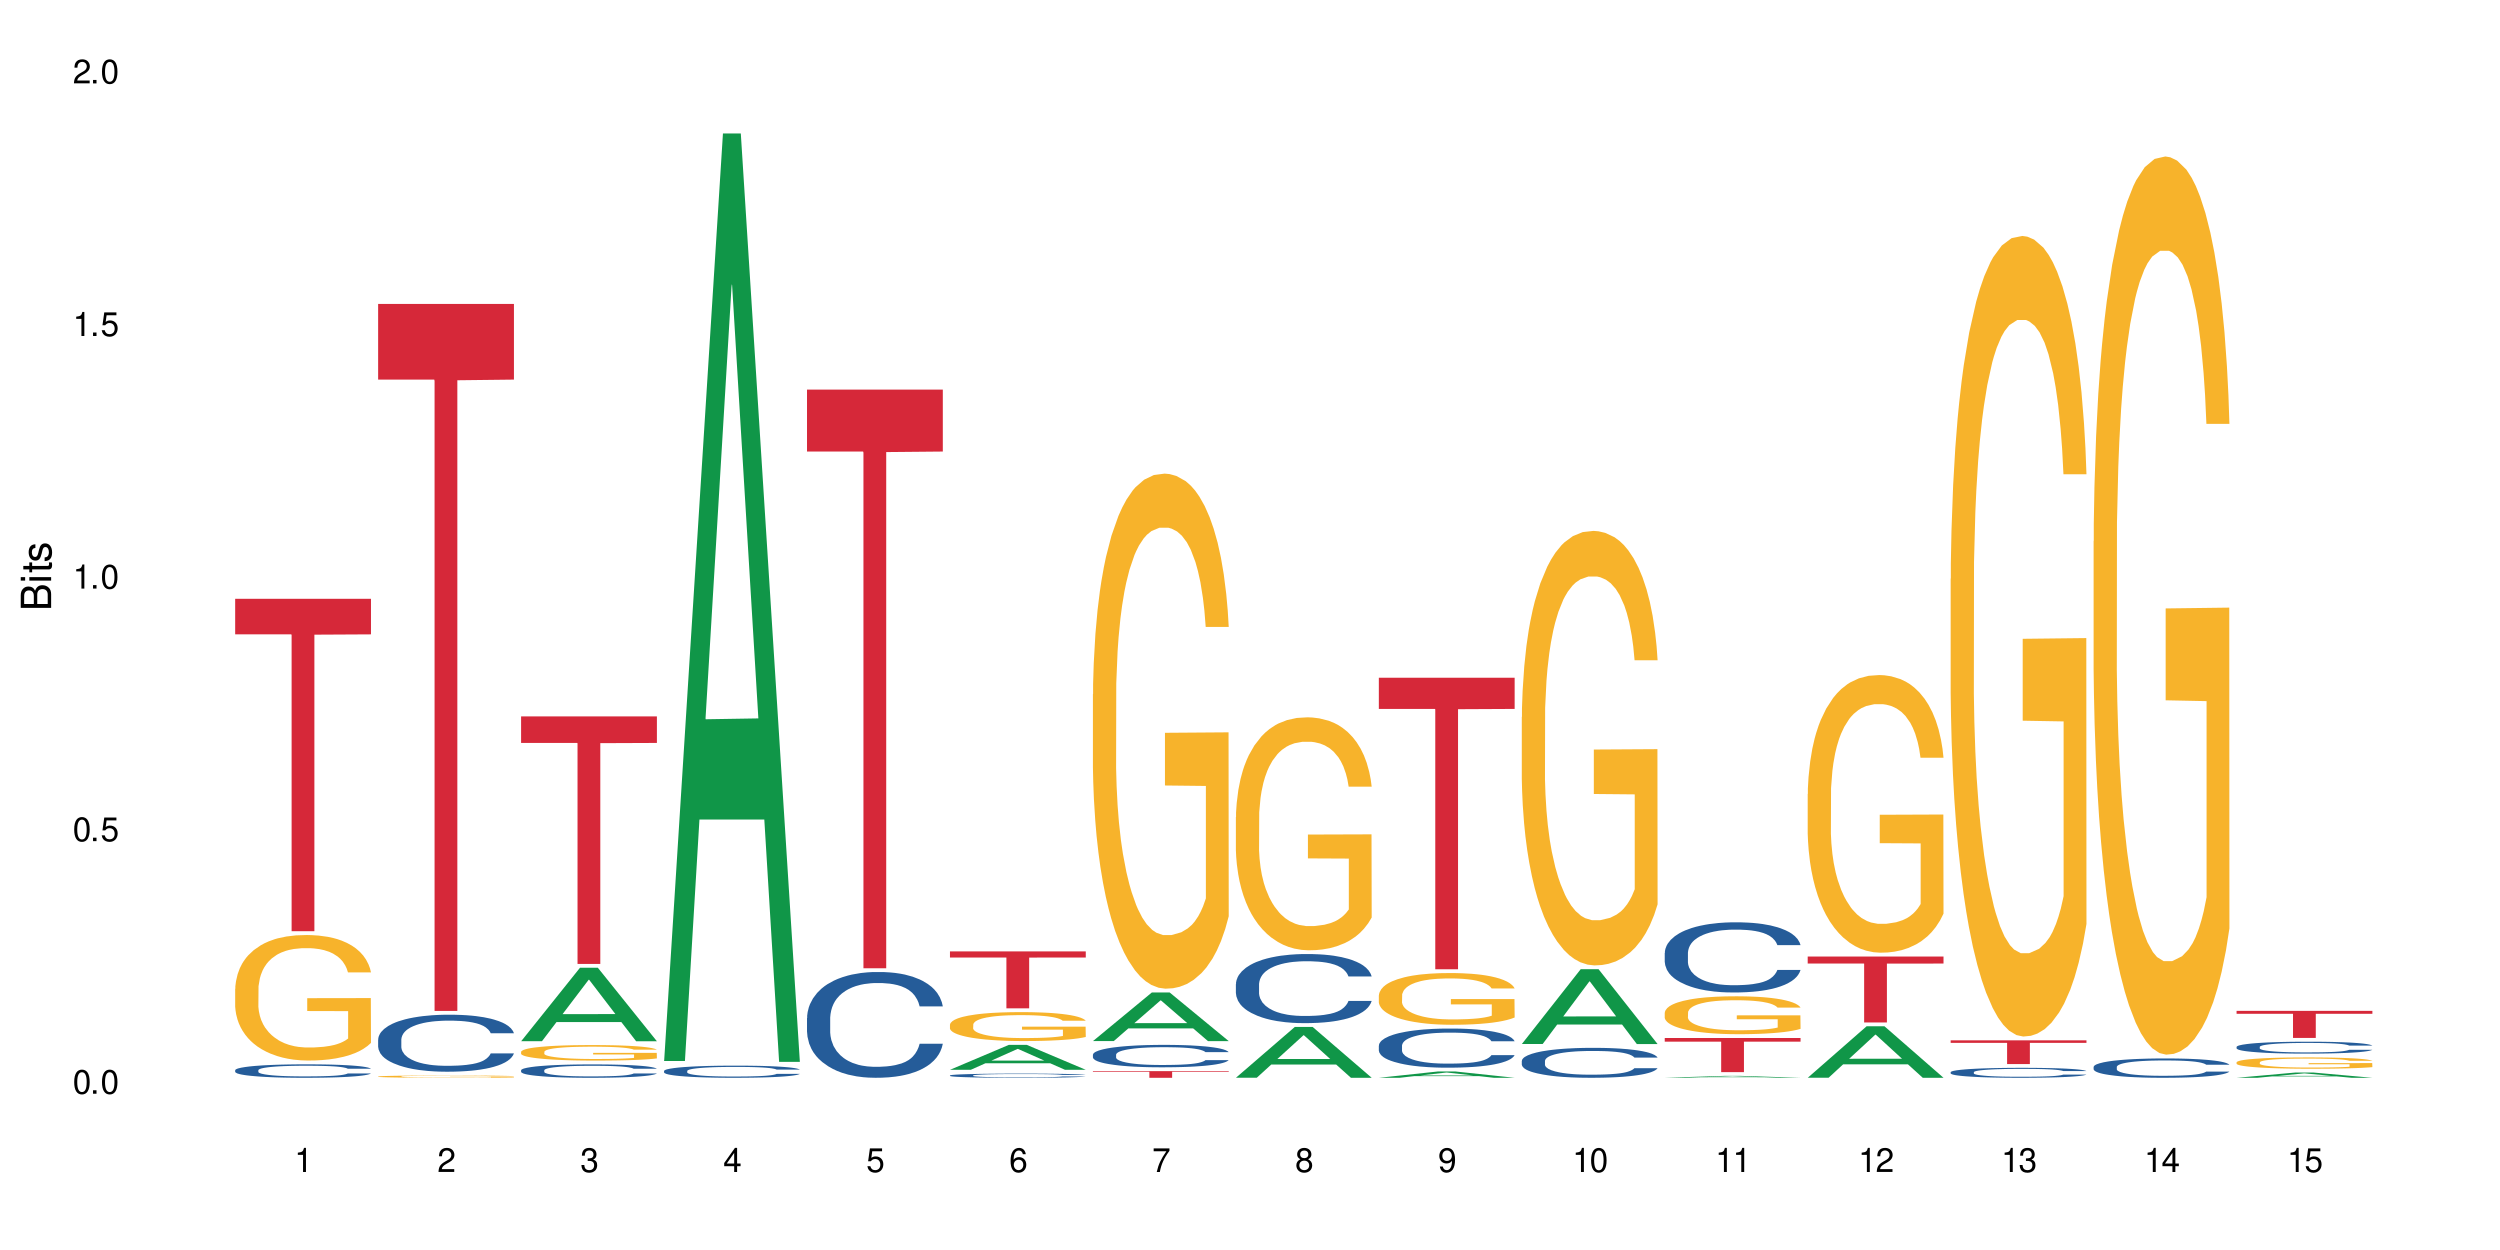 <?xml version="1.0" encoding="UTF-8"?>
<svg xmlns="http://www.w3.org/2000/svg" xmlns:xlink="http://www.w3.org/1999/xlink" width="720" height="360" viewBox="0 0 720 360">
<defs>
<g>
<g id="glyph-0-0">
</g>
<g id="glyph-0-1">
<path d="M 2.641 -6.938 C 2 -6.938 1.422 -6.656 1.078 -6.172 C 0.641 -5.562 0.406 -4.641 0.406 -3.359 C 0.406 -1.016 1.188 0.219 2.641 0.219 C 4.078 0.219 4.859 -1.016 4.859 -3.297 C 4.859 -4.641 4.656 -5.547 4.203 -6.172 C 3.844 -6.656 3.281 -6.938 2.641 -6.938 Z M 2.641 -6.188 C 3.547 -6.188 4 -5.25 4 -3.375 C 4 -1.406 3.562 -0.484 2.625 -0.484 C 1.734 -0.484 1.281 -1.438 1.281 -3.344 C 1.281 -5.25 1.734 -6.188 2.641 -6.188 Z M 2.641 -6.188 "/>
</g>
<g id="glyph-0-2">
<path d="M 1.828 -1 L 0.828 -1 L 0.828 0 L 1.828 0 Z M 1.828 -1 "/>
</g>
<g id="glyph-0-3">
<path d="M 4.562 -6.797 L 1.062 -6.797 L 0.547 -3.094 L 1.328 -3.094 C 1.719 -3.562 2.047 -3.734 2.578 -3.734 C 3.484 -3.734 4.062 -3.109 4.062 -2.094 C 4.062 -1.125 3.484 -0.531 2.578 -0.531 C 1.828 -0.531 1.375 -0.906 1.188 -1.672 L 0.328 -1.672 C 0.453 -1.109 0.547 -0.844 0.75 -0.594 C 1.125 -0.078 1.828 0.219 2.594 0.219 C 3.969 0.219 4.922 -0.781 4.922 -2.219 C 4.922 -3.562 4.031 -4.484 2.719 -4.484 C 2.25 -4.484 1.859 -4.359 1.469 -4.062 L 1.734 -5.969 L 4.562 -5.969 Z M 4.562 -6.797 "/>
</g>
<g id="glyph-0-4">
<path d="M 2.484 -4.938 L 2.484 0 L 3.328 0 L 3.328 -6.938 L 2.766 -6.938 C 2.469 -5.875 2.281 -5.734 0.984 -5.562 L 0.984 -4.938 Z M 2.484 -4.938 "/>
</g>
<g id="glyph-0-5">
<path d="M 4.859 -0.828 L 1.281 -0.828 C 1.359 -1.406 1.672 -1.781 2.5 -2.281 L 3.469 -2.828 C 4.406 -3.344 4.906 -4.062 4.906 -4.906 C 4.906 -5.484 4.672 -6.031 4.266 -6.406 C 3.859 -6.766 3.375 -6.938 2.719 -6.938 C 1.859 -6.938 1.219 -6.625 0.844 -6.031 C 0.609 -5.672 0.5 -5.234 0.484 -4.531 L 1.328 -4.531 C 1.359 -5.016 1.406 -5.281 1.531 -5.516 C 1.75 -5.938 2.188 -6.203 2.703 -6.203 C 3.469 -6.203 4.031 -5.641 4.031 -4.891 C 4.031 -4.344 3.719 -3.859 3.125 -3.516 L 2.234 -3 C 0.812 -2.172 0.406 -1.531 0.328 -0.016 L 4.859 -0.016 Z M 4.859 -0.828 "/>
</g>
<g id="glyph-0-6">
<path d="M 2.125 -3.188 L 2.578 -3.188 C 3.5 -3.188 3.984 -2.766 3.984 -1.922 C 3.984 -1.062 3.469 -0.531 2.594 -0.531 C 1.656 -0.531 1.203 -1 1.156 -2.016 L 0.312 -2.016 C 0.344 -1.453 0.438 -1.094 0.609 -0.781 C 0.953 -0.109 1.625 0.219 2.547 0.219 C 3.953 0.219 4.859 -0.625 4.859 -1.938 C 4.859 -2.828 4.516 -3.297 3.703 -3.594 C 4.344 -3.844 4.656 -4.328 4.656 -5.031 C 4.656 -6.219 3.875 -6.938 2.578 -6.938 C 1.203 -6.938 0.484 -6.172 0.453 -4.703 L 1.297 -4.703 C 1.312 -5.125 1.344 -5.359 1.453 -5.578 C 1.641 -5.969 2.062 -6.203 2.594 -6.203 C 3.344 -6.203 3.797 -5.75 3.797 -5 C 3.797 -4.516 3.609 -4.219 3.25 -4.047 C 3.016 -3.953 2.703 -3.922 2.125 -3.906 Z M 2.125 -3.188 "/>
</g>
<g id="glyph-0-7">
<path d="M 3.141 -1.672 L 3.141 0 L 3.984 0 L 3.984 -1.672 L 4.984 -1.672 L 4.984 -2.438 L 3.984 -2.438 L 3.984 -6.938 L 3.359 -6.938 L 0.266 -2.578 L 0.266 -1.672 Z M 3.141 -2.438 L 1 -2.438 L 3.141 -5.5 Z M 3.141 -2.438 "/>
</g>
<g id="glyph-0-8">
<path d="M 4.781 -5.125 C 4.609 -6.266 3.891 -6.938 2.844 -6.938 C 2.094 -6.938 1.422 -6.578 1.031 -5.953 C 0.594 -5.266 0.406 -4.422 0.406 -3.172 C 0.406 -2 0.578 -1.25 0.984 -0.641 C 1.359 -0.078 1.953 0.219 2.703 0.219 C 3.984 0.219 4.922 -0.75 4.922 -2.094 C 4.922 -3.375 4.062 -4.281 2.844 -4.281 C 2.172 -4.281 1.641 -4.031 1.281 -3.516 C 1.281 -5.234 1.828 -6.188 2.797 -6.188 C 3.391 -6.188 3.797 -5.797 3.938 -5.125 Z M 2.734 -3.531 C 3.547 -3.531 4.062 -2.953 4.062 -2.031 C 4.062 -1.156 3.484 -0.531 2.703 -0.531 C 1.922 -0.531 1.328 -1.188 1.328 -2.078 C 1.328 -2.938 1.906 -3.531 2.734 -3.531 Z M 2.734 -3.531 "/>
</g>
<g id="glyph-0-9">
<path d="M 4.984 -6.797 L 0.438 -6.797 L 0.438 -5.969 L 4.109 -5.969 C 2.5 -3.656 1.828 -2.234 1.328 0 L 2.219 0 C 2.594 -2.172 3.453 -4.047 4.984 -6.094 Z M 4.984 -6.797 "/>
</g>
<g id="glyph-0-10">
<path d="M 3.75 -3.656 C 4.469 -4.094 4.688 -4.438 4.688 -5.078 C 4.688 -6.172 3.844 -6.938 2.641 -6.938 C 1.438 -6.938 0.594 -6.172 0.594 -5.094 C 0.594 -4.438 0.812 -4.094 1.516 -3.656 C 0.734 -3.266 0.359 -2.703 0.359 -1.922 C 0.359 -0.656 1.281 0.219 2.641 0.219 C 3.984 0.219 4.922 -0.656 4.922 -1.922 C 4.922 -2.703 4.531 -3.266 3.75 -3.656 Z M 2.641 -6.188 C 3.359 -6.188 3.812 -5.75 3.812 -5.062 C 3.812 -4.406 3.344 -3.984 2.641 -3.984 C 1.922 -3.984 1.453 -4.406 1.453 -5.078 C 1.453 -5.75 1.922 -6.188 2.641 -6.188 Z M 2.641 -3.266 C 3.484 -3.266 4.062 -2.719 4.062 -1.906 C 4.062 -1.078 3.484 -0.531 2.625 -0.531 C 1.797 -0.531 1.219 -1.094 1.219 -1.906 C 1.219 -2.719 1.781 -3.266 2.641 -3.266 Z M 2.641 -3.266 "/>
</g>
<g id="glyph-0-11">
<path d="M 0.516 -1.578 C 0.672 -0.453 1.406 0.219 2.438 0.219 C 3.188 0.219 3.859 -0.141 4.266 -0.766 C 4.688 -1.453 4.891 -2.297 4.891 -3.547 C 4.891 -4.719 4.703 -5.453 4.312 -6.078 C 3.938 -6.641 3.344 -6.938 2.594 -6.938 C 1.297 -6.938 0.359 -5.969 0.359 -4.625 C 0.359 -3.344 1.234 -2.453 2.453 -2.453 C 3.094 -2.453 3.578 -2.672 4.016 -3.203 C 4 -1.484 3.469 -0.531 2.5 -0.531 C 1.906 -0.531 1.484 -0.906 1.359 -1.578 Z M 2.578 -6.203 C 3.375 -6.203 3.969 -5.531 3.969 -4.641 C 3.969 -3.797 3.391 -3.188 2.547 -3.188 C 1.734 -3.188 1.234 -3.766 1.234 -4.688 C 1.234 -5.562 1.797 -6.203 2.578 -6.203 Z M 2.578 -6.203 "/>
</g>
<g id="glyph-1-0">
</g>
<g id="glyph-1-1">
<path d="M 0 -0.953 L 0 -4.891 C 0 -5.719 -0.234 -6.344 -0.734 -6.797 C -1.188 -7.234 -1.812 -7.469 -2.5 -7.469 C -3.547 -7.469 -4.188 -7 -4.625 -5.875 C -4.984 -6.688 -5.625 -7.094 -6.531 -7.094 C -7.172 -7.094 -7.734 -6.859 -8.141 -6.391 C -8.562 -5.922 -8.75 -5.344 -8.75 -4.5 L -8.75 -0.953 Z M -4.984 -2.062 L -7.766 -2.062 L -7.766 -4.219 C -7.766 -4.844 -7.688 -5.203 -7.453 -5.5 C -7.219 -5.812 -6.859 -5.969 -6.375 -5.969 C -5.891 -5.969 -5.531 -5.812 -5.297 -5.5 C -5.062 -5.203 -4.984 -4.844 -4.984 -4.219 Z M -0.984 -2.062 L -4 -2.062 L -4 -4.781 C -4 -5.766 -3.438 -6.359 -2.484 -6.359 C -1.547 -6.359 -0.984 -5.766 -0.984 -4.781 Z M -0.984 -2.062 "/>
</g>
<g id="glyph-1-2">
<path d="M -6.281 -1.797 L -6.281 -0.797 L 0 -0.797 L 0 -1.797 Z M -8.75 -1.797 L -8.75 -0.797 L -7.484 -0.797 L -7.484 -1.797 Z M -8.75 -1.797 "/>
</g>
<g id="glyph-1-3">
<path d="M -6.281 -3.047 L -6.281 -2.016 L -8.016 -2.016 L -8.016 -1.016 L -6.281 -1.016 L -6.281 -0.172 L -5.469 -0.172 L -5.469 -1.016 L -0.719 -1.016 C -0.078 -1.016 0.281 -1.453 0.281 -2.234 C 0.281 -2.5 0.25 -2.719 0.188 -3.047 L -0.641 -3.047 C -0.609 -2.906 -0.594 -2.766 -0.594 -2.562 C -0.594 -2.141 -0.719 -2.016 -1.156 -2.016 L -5.469 -2.016 L -5.469 -3.047 Z M -6.281 -3.047 "/>
</g>
<g id="glyph-1-4">
<path d="M -4.531 -5.25 C -5.766 -5.25 -6.469 -4.422 -6.469 -2.969 C -6.469 -1.516 -5.719 -0.562 -4.547 -0.562 C -3.562 -0.562 -3.094 -1.062 -2.734 -2.562 L -2.516 -3.484 C -2.344 -4.188 -2.094 -4.469 -1.641 -4.469 C -1.047 -4.469 -0.641 -3.875 -0.641 -3 C -0.641 -2.453 -0.797 -2 -1.062 -1.75 C -1.25 -1.594 -1.422 -1.531 -1.875 -1.469 L -1.875 -0.406 C -0.422 -0.453 0.281 -1.266 0.281 -2.922 C 0.281 -4.5 -0.5 -5.516 -1.719 -5.516 C -2.656 -5.516 -3.172 -4.984 -3.469 -3.734 L -3.703 -2.766 C -3.891 -1.953 -4.156 -1.609 -4.594 -1.609 C -5.188 -1.609 -5.547 -2.125 -5.547 -2.938 C -5.547 -3.75 -5.203 -4.172 -4.531 -4.203 Z M -4.531 -5.25 "/>
</g>
</g>
</defs>
<rect x="-72" y="-36" width="864" height="432" fill="rgb(100%, 100%, 100%)" fill-opacity="1"/>
<path fill-rule="nonzero" fill="rgb(14.51%, 36.078%, 60%)" fill-opacity="1" d="M 67.73 308.215 L 67.777 308.211 L 67.777 308.129 L 67.922 307.992 L 68.254 307.824 L 68.59 307.707 L 69.449 307.496 L 70.641 307.297 L 71.879 307.141 L 72.785 307.047 L 73.598 306.977 L 75.457 306.844 L 76.652 306.777 L 77.938 306.719 L 79.512 306.656 L 80.656 306.621 L 83.234 306.566 L 85.141 306.539 L 86.621 306.531 L 89.816 306.531 L 91.723 306.543 L 93.105 306.562 L 94.633 306.59 L 95.922 306.621 L 98.164 306.699 L 100.168 306.801 L 101.074 306.855 L 102.504 306.965 L 103.602 307.07 L 104.363 307.164 L 105.223 307.297 L 105.984 307.453 L 106.559 307.637 L 106.844 307.789 L 100.168 307.789 L 99.832 307.645 L 99.449 307.535 L 98.734 307.391 L 98.02 307.289 L 97.02 307.184 L 96.113 307.117 L 94.871 307.051 L 93.773 307.008 L 92.629 306.977 L 91.531 306.957 L 89.434 306.934 L 87 306.934 L 86.094 306.941 L 84.234 306.969 L 83.234 306.996 L 81.801 307.043 L 80.801 307.09 L 79.609 307.16 L 78.797 307.223 L 77.797 307.312 L 77.078 307.395 L 76.27 307.512 L 75.793 307.602 L 75.363 307.699 L 74.98 307.816 L 74.695 307.941 L 74.504 308.07 L 74.41 308.199 L 74.41 308.746 L 74.504 308.875 L 74.742 309.023 L 75.363 309.238 L 76.27 309.426 L 77.32 309.574 L 78.32 309.684 L 78.891 309.73 L 79.656 309.789 L 80.848 309.859 L 82.566 309.93 L 83.566 309.957 L 85.094 309.984 L 86.668 310 L 88.766 310 L 90.625 309.984 L 91.867 309.969 L 93.156 309.941 L 94.918 309.879 L 96.016 309.824 L 96.969 309.758 L 97.688 309.688 L 98.164 309.633 L 98.879 309.523 L 99.449 309.402 L 99.879 309.277 L 100.168 309.156 L 106.844 309.156 L 106.559 309.301 L 106.129 309.438 L 105.699 309.539 L 105.031 309.664 L 104.27 309.773 L 103.172 309.898 L 102.266 309.98 L 101.074 310.066 L 99.977 310.137 L 98.781 310.195 L 97.02 310.266 L 95.875 310.301 L 94.633 310.332 L 93.156 310.363 L 91.293 310.387 L 89.289 310.402 L 87.43 310.402 L 85.426 310.398 L 83.949 310.383 L 81.992 310.352 L 79.559 310.289 L 77.797 310.219 L 76.414 310.152 L 75.219 310.082 L 73.883 309.984 L 72.168 309.832 L 71.117 309.711 L 70.402 309.609 L 69.59 309.473 L 69.02 309.348 L 68.352 309.152 L 67.875 308.898 L 67.73 308.703 Z M 67.73 308.215 "/>
<path fill-rule="nonzero" fill="rgb(96.863%, 70.196%, 16.863%)" fill-opacity="1" d="M 67.73 284.77 L 67.777 284.738 L 67.777 284.078 L 67.969 282.59 L 68.445 280.543 L 69.066 278.859 L 69.734 277.539 L 70.164 276.848 L 70.879 275.855 L 71.5 275.129 L 73.074 273.645 L 75.078 272.258 L 76.172 271.664 L 77.414 271.102 L 79.18 270.473 L 79.988 270.242 L 82.469 269.715 L 85.285 269.383 L 88.383 269.285 L 89.816 269.32 L 91.77 269.449 L 94.441 269.812 L 95.969 270.145 L 97.16 270.473 L 98.402 270.902 L 99.926 271.562 L 101.359 272.355 L 102.504 273.148 L 103.648 274.141 L 104.602 275.195 L 105.414 276.352 L 106.129 277.738 L 106.559 278.895 L 106.844 280.047 L 100.215 280.047 L 99.832 278.895 L 99.402 278 L 98.688 276.91 L 97.973 276.121 L 97.258 275.492 L 95.922 274.633 L 94.777 274.105 L 93.344 273.645 L 91.961 273.348 L 90.387 273.148 L 89.434 273.082 L 86.906 273.082 L 84.617 273.312 L 83.281 273.578 L 82.328 273.84 L 80.992 274.336 L 80.18 274.734 L 79.703 274.996 L 78.273 276.02 L 77.32 276.945 L 76.793 277.574 L 76.125 278.562 L 75.648 279.453 L 75.125 280.773 L 74.84 281.766 L 74.457 284.012 L 74.41 289.953 L 74.551 291.207 L 74.84 292.562 L 75.219 293.75 L 75.793 295.004 L 76.363 295.961 L 77.367 297.25 L 78.227 298.109 L 78.891 298.668 L 80.18 299.562 L 80.703 299.859 L 81.945 300.453 L 83.234 300.914 L 84.809 301.312 L 86 301.508 L 87.906 301.676 L 90.34 301.676 L 93.203 301.477 L 95.016 301.211 L 96.254 300.949 L 97.066 300.715 L 98.066 300.355 L 98.781 300.023 L 99.449 299.66 L 100.262 299.098 L 100.262 291.207 L 88.48 291.176 L 88.48 287.477 L 106.797 287.445 L 106.844 300.355 L 105.844 301.246 L 104.602 302.102 L 103.41 302.766 L 102.168 303.324 L 100.406 303.953 L 98.973 304.348 L 96.781 304.812 L 94.777 305.109 L 92.676 305.305 L 90.816 305.406 L 88.621 305.438 L 86.668 305.371 L 84.57 305.176 L 82.898 304.91 L 81.371 304.578 L 79.848 304.152 L 77.938 303.457 L 76.699 302.895 L 75.41 302.203 L 74.121 301.379 L 72.977 300.484 L 72.215 299.793 L 71.453 299 L 70.641 298.008 L 69.879 296.887 L 69.305 295.863 L 68.781 294.707 L 68.398 293.617 L 68.016 292.133 L 67.828 290.945 L 67.73 289.922 Z M 67.73 284.77 "/>
<path fill-rule="nonzero" fill="rgb(83.922%, 15.686%, 22.353%)" fill-opacity="1" d="M 67.73 172.449 L 106.844 172.449 L 106.844 182.695 L 90.543 182.785 L 90.543 268.191 L 83.984 268.191 L 83.984 182.879 L 83.891 182.695 L 67.73 182.695 Z M 67.73 172.449 "/>
<path fill-rule="nonzero" fill="rgb(14.51%, 36.078%, 60%)" fill-opacity="1" d="M 108.902 299.387 L 108.949 299.371 L 108.949 299.012 L 109.094 298.441 L 109.426 297.723 L 109.762 297.227 L 110.621 296.344 L 111.812 295.488 L 113.051 294.828 L 113.957 294.438 L 114.77 294.137 L 116.629 293.582 L 117.82 293.297 L 119.109 293.043 L 120.684 292.789 L 121.828 292.641 L 124.406 292.398 L 126.312 292.293 L 127.793 292.25 L 130.988 292.25 L 132.895 292.309 L 134.277 292.383 L 135.805 292.504 L 137.094 292.641 L 139.336 292.969 L 141.336 293.387 L 142.242 293.629 L 143.676 294.094 L 144.773 294.543 L 145.535 294.934 L 146.395 295.488 L 147.156 296.164 L 147.73 296.926 L 148.016 297.574 L 141.336 297.574 L 141.004 296.973 L 140.621 296.508 L 139.906 295.895 L 139.191 295.457 L 138.191 295.023 L 137.285 294.738 L 136.043 294.453 L 134.945 294.273 L 133.801 294.137 L 132.703 294.047 L 130.605 293.957 L 128.172 293.957 L 127.266 293.988 L 125.406 294.109 L 124.406 294.215 L 122.973 294.422 L 121.973 294.617 L 120.781 294.918 L 119.969 295.172 L 118.969 295.562 L 118.25 295.906 L 117.441 296.402 L 116.965 296.777 L 116.535 297.199 L 116.152 297.691 L 115.867 298.219 L 115.676 298.773 L 115.582 299.312 L 115.582 301.637 L 115.676 302.176 L 115.914 302.805 L 116.535 303.723 L 117.441 304.516 L 118.488 305.145 L 119.492 305.594 L 120.062 305.805 L 120.828 306.047 L 122.02 306.344 L 123.738 306.645 L 124.738 306.766 L 126.266 306.887 L 127.84 306.945 L 129.938 306.945 L 131.797 306.887 L 133.039 306.809 L 134.324 306.691 L 136.09 306.434 L 137.188 306.195 L 138.141 305.91 L 138.859 305.625 L 139.336 305.387 L 140.051 304.922 L 140.621 304.41 L 141.051 303.887 L 141.336 303.375 L 148.016 303.375 L 147.73 303.977 L 147.301 304.559 L 146.871 304.996 L 146.203 305.52 L 145.441 305.984 L 144.344 306.512 L 143.438 306.855 L 142.242 307.23 L 141.148 307.516 L 139.953 307.77 L 138.191 308.07 L 137.043 308.219 L 135.805 308.355 L 134.324 308.473 L 132.465 308.578 L 130.461 308.641 L 128.602 308.656 L 126.598 308.625 L 125.121 308.562 L 123.164 308.43 L 120.73 308.16 L 118.969 307.875 L 117.582 307.59 L 116.391 307.289 L 115.055 306.887 L 113.34 306.227 L 112.289 305.715 L 111.574 305.297 L 110.762 304.711 L 110.191 304.188 L 109.523 303.348 L 109.047 302.281 L 108.902 301.457 Z M 108.902 299.387 "/>
<path fill-rule="nonzero" fill="rgb(96.863%, 70.196%, 16.863%)" fill-opacity="1" d="M 108.902 310.027 L 108.949 310.027 L 108.949 310.016 L 109.141 309.988 L 109.617 309.953 L 110.238 309.922 L 110.906 309.898 L 111.336 309.883 L 112.051 309.867 L 112.672 309.852 L 114.246 309.824 L 116.25 309.801 L 117.344 309.789 L 118.586 309.781 L 120.352 309.77 L 121.16 309.766 L 123.641 309.754 L 126.457 309.75 L 129.555 309.746 L 130.988 309.746 L 132.941 309.75 L 135.613 309.758 L 137.141 309.762 L 138.332 309.77 L 139.574 309.777 L 141.098 309.789 L 142.531 309.801 L 143.676 309.816 L 144.82 309.836 L 145.773 309.855 L 146.586 309.875 L 147.301 309.898 L 147.73 309.922 L 148.016 309.941 L 141.387 309.941 L 141.004 309.922 L 140.574 309.906 L 139.859 309.887 L 139.145 309.871 L 138.43 309.859 L 137.094 309.844 L 135.949 309.836 L 134.516 309.824 L 133.133 309.82 L 131.559 309.816 L 128.078 309.816 L 125.789 309.82 L 124.453 309.824 L 123.5 309.828 L 122.164 309.84 L 121.352 309.844 L 120.875 309.852 L 119.445 309.867 L 118.488 309.887 L 117.965 309.898 L 117.297 309.914 L 116.82 309.93 L 116.297 309.957 L 116.008 309.973 L 115.629 310.016 L 115.582 310.121 L 115.723 310.145 L 116.008 310.168 L 116.391 310.191 L 116.965 310.215 L 117.535 310.23 L 118.539 310.254 L 119.395 310.27 L 120.062 310.281 L 121.352 310.297 L 121.875 310.301 L 123.117 310.312 L 124.406 310.32 L 125.98 310.328 L 127.172 310.332 L 129.078 310.336 L 131.512 310.336 L 134.375 310.332 L 136.188 310.328 L 137.426 310.324 L 138.238 310.316 L 139.238 310.312 L 139.953 310.305 L 140.621 310.301 L 141.434 310.289 L 141.434 310.145 L 129.652 310.145 L 129.652 310.078 L 147.969 310.078 L 148.016 310.312 L 147.016 310.328 L 145.773 310.344 L 144.582 310.355 L 143.34 310.367 L 141.578 310.379 L 140.145 310.383 L 137.949 310.395 L 135.949 310.398 L 133.848 310.402 L 127.84 310.402 L 125.742 310.398 L 124.07 310.395 L 122.543 310.387 L 121.02 310.379 L 119.109 310.367 L 117.871 310.359 L 116.582 310.344 L 115.293 310.332 L 114.148 310.312 L 113.387 310.301 L 112.625 310.285 L 111.812 310.27 L 111.051 310.25 L 110.477 310.23 L 109.953 310.207 L 109.57 310.188 L 109.188 310.16 L 108.996 310.141 L 108.902 310.121 Z M 108.902 310.027 "/>
<path fill-rule="nonzero" fill="rgb(83.922%, 15.686%, 22.353%)" fill-opacity="1" d="M 108.902 87.527 L 148.016 87.527 L 148.016 109.324 L 131.715 109.516 L 131.715 291.156 L 125.156 291.156 L 125.156 109.707 L 125.062 109.324 L 108.902 109.324 Z M 108.902 87.527 "/>
<path fill-rule="nonzero" fill="rgb(6.275%, 58.824%, 28.235%)" fill-opacity="1" d="M 150.074 299.867 L 150.117 299.848 L 167.039 278.711 L 172.18 278.711 L 189.188 299.887 L 183.211 299.887 L 178.949 294.359 L 160.27 294.359 L 156.09 299.867 L 150.074 299.867 L 162.066 292.074 L 177.234 292.055 L 169.672 282.172 L 169.59 282.152 L 169.504 282.211 L 162.027 292.055 L 162.066 292.074 Z M 150.074 299.867 "/>
<path fill-rule="nonzero" fill="rgb(14.51%, 36.078%, 60%)" fill-opacity="1" d="M 150.074 308.227 L 150.121 308.223 L 150.121 308.137 L 150.266 308.004 L 150.598 307.836 L 150.934 307.719 L 151.793 307.512 L 152.984 307.309 L 154.223 307.152 L 155.129 307.062 L 155.941 306.992 L 157.801 306.859 L 158.992 306.793 L 160.281 306.734 L 161.855 306.676 L 163 306.641 L 165.578 306.582 L 167.484 306.559 L 168.965 306.547 L 172.16 306.547 L 174.066 306.562 L 175.449 306.578 L 176.977 306.609 L 178.266 306.641 L 180.508 306.715 L 182.508 306.816 L 183.414 306.871 L 184.848 306.98 L 185.945 307.086 L 186.707 307.18 L 187.566 307.309 L 188.328 307.469 L 188.902 307.648 L 189.188 307.801 L 182.508 307.801 L 182.176 307.656 L 181.793 307.547 L 181.078 307.402 L 180.363 307.301 L 179.359 307.199 L 178.453 307.133 L 177.215 307.066 L 176.117 307.023 L 174.973 306.992 L 173.875 306.969 L 171.777 306.949 L 169.344 306.949 L 168.438 306.957 L 166.578 306.984 L 165.578 307.008 L 164.145 307.059 L 163.145 307.105 L 161.953 307.176 L 161.141 307.234 L 160.137 307.328 L 159.422 307.406 L 158.613 307.523 L 158.137 307.613 L 157.707 307.711 L 157.324 307.828 L 157.039 307.949 L 156.848 308.082 L 156.754 308.207 L 156.754 308.754 L 156.848 308.883 L 157.086 309.027 L 157.707 309.246 L 158.613 309.43 L 159.66 309.578 L 160.664 309.684 L 161.234 309.734 L 162 309.789 L 163.191 309.859 L 164.91 309.934 L 165.91 309.961 L 167.438 309.988 L 169.012 310.004 L 171.109 310.004 L 172.969 309.988 L 174.211 309.969 L 175.496 309.941 L 177.262 309.883 L 178.359 309.824 L 179.312 309.758 L 180.027 309.691 L 180.508 309.637 L 181.223 309.527 L 181.793 309.406 L 182.223 309.281 L 182.508 309.164 L 189.188 309.164 L 188.902 309.305 L 188.473 309.441 L 188.043 309.543 L 187.375 309.668 L 186.613 309.777 L 185.516 309.898 L 184.609 309.98 L 183.414 310.07 L 182.32 310.137 L 181.125 310.195 L 179.359 310.266 L 178.215 310.301 L 176.977 310.332 L 175.496 310.363 L 173.637 310.387 L 171.633 310.402 L 169.773 310.402 L 167.77 310.398 L 166.293 310.383 L 164.336 310.352 L 161.902 310.289 L 160.137 310.223 L 158.754 310.152 L 157.562 310.082 L 156.227 309.988 L 154.512 309.832 L 153.461 309.715 L 152.746 309.613 L 151.934 309.477 L 151.363 309.355 L 150.695 309.156 L 150.219 308.906 L 150.074 308.711 Z M 150.074 308.227 "/>
<path fill-rule="nonzero" fill="rgb(96.863%, 70.196%, 16.863%)" fill-opacity="1" d="M 150.074 302.898 L 150.121 302.895 L 150.121 302.812 L 150.312 302.629 L 150.789 302.375 L 151.41 302.164 L 152.078 302 L 152.508 301.914 L 153.223 301.793 L 153.844 301.703 L 155.418 301.52 L 157.418 301.348 L 158.516 301.273 L 159.758 301.203 L 161.523 301.129 L 162.332 301.098 L 164.812 301.031 L 167.629 300.992 L 170.727 300.98 L 172.16 300.984 L 174.113 301 L 176.785 301.047 L 178.312 301.086 L 179.504 301.129 L 180.746 301.18 L 182.27 301.262 L 183.703 301.359 L 184.848 301.457 L 185.992 301.582 L 186.945 301.711 L 187.758 301.855 L 188.473 302.027 L 188.902 302.168 L 189.188 302.312 L 182.559 302.312 L 182.176 302.168 L 181.746 302.059 L 181.031 301.926 L 180.316 301.824 L 179.602 301.75 L 178.266 301.641 L 177.121 301.578 L 175.688 301.52 L 174.305 301.484 L 172.73 301.457 L 171.777 301.449 L 169.25 301.449 L 166.961 301.48 L 165.625 301.512 L 164.672 301.543 L 163.336 301.605 L 162.523 301.656 L 162.047 301.688 L 160.617 301.812 L 159.66 301.93 L 159.137 302.008 L 158.469 302.129 L 157.992 302.238 L 157.469 302.402 L 157.18 302.523 L 156.801 302.805 L 156.754 303.539 L 156.895 303.695 L 157.18 303.863 L 157.562 304.008 L 158.137 304.164 L 158.707 304.281 L 159.711 304.441 L 160.566 304.547 L 161.234 304.617 L 162.523 304.727 L 163.047 304.766 L 164.289 304.84 L 165.578 304.895 L 167.148 304.945 L 168.344 304.969 L 170.25 304.988 L 172.684 304.988 L 175.547 304.965 L 177.359 304.934 L 178.598 304.898 L 179.41 304.871 L 180.41 304.824 L 181.125 304.785 L 181.793 304.738 L 182.605 304.672 L 182.605 303.695 L 170.824 303.691 L 170.824 303.23 L 189.141 303.227 L 189.188 304.824 L 188.188 304.938 L 186.945 305.043 L 185.754 305.125 L 184.512 305.195 L 182.746 305.27 L 181.316 305.32 L 179.121 305.379 L 177.121 305.414 L 175.02 305.438 L 173.16 305.453 L 170.965 305.457 L 169.012 305.445 L 166.91 305.422 L 165.242 305.391 L 163.715 305.348 L 162.191 305.297 L 160.281 305.211 L 159.043 305.141 L 157.754 305.055 L 156.465 304.953 L 155.32 304.844 L 154.559 304.758 L 153.793 304.66 L 152.984 304.535 L 152.219 304.398 L 151.648 304.27 L 151.125 304.129 L 150.742 303.992 L 150.359 303.809 L 150.168 303.66 L 150.074 303.535 Z M 150.074 302.898 "/>
<path fill-rule="nonzero" fill="rgb(83.922%, 15.686%, 22.353%)" fill-opacity="1" d="M 150.074 206.332 L 189.188 206.332 L 189.188 213.965 L 172.887 214.031 L 172.887 277.617 L 166.328 277.617 L 166.328 214.098 L 166.234 213.965 L 150.074 213.965 Z M 150.074 206.332 "/>
<path fill-rule="nonzero" fill="rgb(6.275%, 58.824%, 28.235%)" fill-opacity="1" d="M 191.246 305.562 L 191.289 305.312 L 208.211 38.438 L 213.352 38.438 L 230.359 305.816 L 224.383 305.816 L 220.121 236.02 L 201.441 236.02 L 197.262 305.562 L 191.246 305.562 L 203.238 207.148 L 218.406 206.898 L 210.844 82.121 L 210.762 81.871 L 210.676 82.625 L 203.195 206.898 L 203.238 207.148 Z M 191.246 305.562 "/>
<path fill-rule="nonzero" fill="rgb(14.51%, 36.078%, 60%)" fill-opacity="1" d="M 191.246 308.43 L 191.293 308.426 L 191.293 308.348 L 191.438 308.227 L 191.77 308.074 L 192.105 307.969 L 192.965 307.781 L 194.156 307.598 L 195.395 307.457 L 196.301 307.375 L 197.113 307.309 L 198.973 307.191 L 200.164 307.129 L 201.453 307.078 L 203.027 307.023 L 204.172 306.988 L 206.746 306.938 L 208.656 306.918 L 210.133 306.906 L 213.332 306.906 L 215.238 306.918 L 216.621 306.938 L 218.148 306.961 L 219.438 306.988 L 221.676 307.059 L 223.68 307.148 L 224.586 307.203 L 226.02 307.301 L 227.117 307.395 L 227.879 307.48 L 228.738 307.598 L 229.5 307.742 L 230.074 307.906 L 230.359 308.043 L 223.68 308.043 L 223.348 307.914 L 222.965 307.816 L 222.25 307.684 L 221.535 307.59 L 220.531 307.5 L 219.625 307.438 L 218.387 307.379 L 217.289 307.34 L 216.145 307.309 L 215.047 307.289 L 212.949 307.273 L 210.516 307.273 L 209.609 307.277 L 207.75 307.305 L 206.746 307.324 L 205.316 307.371 L 204.316 307.414 L 203.121 307.477 L 202.312 307.531 L 201.309 307.613 L 200.594 307.688 L 199.785 307.793 L 199.309 307.871 L 198.879 307.961 L 198.496 308.066 L 198.211 308.18 L 198.02 308.297 L 197.922 308.414 L 197.922 308.906 L 198.02 309.023 L 198.258 309.156 L 198.879 309.352 L 199.785 309.523 L 200.832 309.656 L 201.836 309.754 L 202.406 309.797 L 203.172 309.848 L 204.363 309.91 L 206.082 309.977 L 207.082 310 L 208.609 310.027 L 210.184 310.039 L 212.281 310.039 L 214.141 310.027 L 215.383 310.012 L 216.668 309.984 L 218.434 309.93 L 219.531 309.879 L 220.484 309.82 L 221.199 309.758 L 221.676 309.707 L 222.395 309.609 L 222.965 309.5 L 223.395 309.387 L 223.68 309.277 L 230.359 309.277 L 230.074 309.406 L 229.645 309.531 L 229.215 309.625 L 228.547 309.734 L 227.781 309.836 L 226.688 309.945 L 225.781 310.02 L 224.586 310.102 L 223.488 310.16 L 222.297 310.215 L 220.531 310.281 L 219.387 310.312 L 218.148 310.34 L 216.668 310.367 L 214.809 310.387 L 212.805 310.402 L 210.945 310.402 L 208.941 310.398 L 207.465 310.387 L 205.508 310.355 L 203.074 310.297 L 201.309 310.238 L 199.926 310.176 L 198.734 310.113 L 197.398 310.027 L 195.684 309.887 L 194.633 309.777 L 193.918 309.688 L 193.105 309.562 L 192.535 309.453 L 191.867 309.273 L 191.391 309.047 L 191.246 308.871 Z M 191.246 308.43 "/>
<path fill-rule="nonzero" fill="rgb(14.51%, 36.078%, 60%)" fill-opacity="1" d="M 232.418 293.203 L 232.465 293.176 L 232.465 292.508 L 232.609 291.449 L 232.941 290.113 L 233.277 289.195 L 234.133 287.551 L 235.328 285.965 L 236.566 284.742 L 237.473 284.02 L 238.285 283.461 L 240.145 282.43 L 241.336 281.902 L 242.625 281.43 L 244.199 280.957 L 245.344 280.676 L 247.918 280.23 L 249.828 280.039 L 251.305 279.953 L 254.504 279.953 L 256.41 280.066 L 257.793 280.203 L 259.32 280.426 L 260.609 280.676 L 262.848 281.289 L 264.852 282.07 L 265.758 282.516 L 267.191 283.379 L 268.285 284.211 L 269.051 284.938 L 269.91 285.965 L 270.672 287.219 L 271.246 288.637 L 271.531 289.836 L 264.852 289.836 L 264.52 288.723 L 264.137 287.859 L 263.422 286.719 L 262.707 285.91 L 261.703 285.102 L 260.797 284.574 L 259.559 284.047 L 258.461 283.711 L 257.316 283.461 L 256.219 283.293 L 254.121 283.125 L 251.688 283.125 L 250.781 283.184 L 248.922 283.406 L 247.918 283.602 L 246.488 283.988 L 245.488 284.352 L 244.293 284.91 L 243.484 285.383 L 242.48 286.105 L 241.766 286.746 L 240.957 287.664 L 240.48 288.359 L 240.051 289.141 L 239.668 290.059 L 239.383 291.031 L 239.191 292.062 L 239.094 293.062 L 239.094 297.379 L 239.191 298.379 L 239.43 299.551 L 240.051 301.246 L 240.957 302.723 L 242.004 303.891 L 243.008 304.727 L 243.578 305.117 L 244.344 305.562 L 245.535 306.117 L 247.25 306.676 L 248.254 306.898 L 249.781 307.121 L 251.355 307.23 L 253.453 307.23 L 255.312 307.121 L 256.555 306.98 L 257.84 306.758 L 259.605 306.285 L 260.703 305.84 L 261.656 305.309 L 262.371 304.781 L 262.848 304.336 L 263.566 303.473 L 264.137 302.527 L 264.566 301.555 L 264.852 300.605 L 271.531 300.605 L 271.246 301.719 L 270.816 302.805 L 270.387 303.613 L 269.719 304.586 L 268.953 305.449 L 267.859 306.426 L 266.953 307.062 L 265.758 307.762 L 264.66 308.289 L 263.469 308.762 L 261.703 309.32 L 260.559 309.598 L 259.32 309.848 L 257.84 310.07 L 255.98 310.266 L 253.977 310.375 L 252.117 310.402 L 250.113 310.348 L 248.637 310.238 L 246.68 309.988 L 244.246 309.484 L 242.48 308.957 L 241.098 308.43 L 239.906 307.871 L 238.57 307.121 L 236.852 305.895 L 235.805 304.949 L 235.09 304.168 L 234.277 303.082 L 233.707 302.109 L 233.039 300.551 L 232.559 298.574 L 232.418 297.043 Z M 232.418 293.203 "/>
<path fill-rule="nonzero" fill="rgb(83.922%, 15.686%, 22.353%)" fill-opacity="1" d="M 232.418 112.207 L 271.531 112.207 L 271.531 130.043 L 255.23 130.199 L 255.23 278.863 L 248.672 278.863 L 248.672 130.359 L 248.574 130.043 L 232.418 130.043 Z M 232.418 112.207 "/>
<path fill-rule="nonzero" fill="rgb(6.275%, 58.824%, 28.235%)" fill-opacity="1" d="M 273.59 308.098 L 273.629 308.09 L 290.555 300.918 L 295.695 300.918 L 312.703 308.105 L 306.727 308.105 L 302.465 306.23 L 283.785 306.23 L 279.605 308.098 L 273.59 308.098 L 285.582 305.453 L 300.75 305.445 L 293.188 302.094 L 293.105 302.086 L 293.02 302.105 L 285.539 305.445 L 285.582 305.453 Z M 273.59 308.098 "/>
<path fill-rule="nonzero" fill="rgb(14.51%, 36.078%, 60%)" fill-opacity="1" d="M 273.59 309.723 L 273.637 309.723 L 273.637 309.695 L 273.781 309.652 L 274.113 309.598 L 274.449 309.562 L 275.305 309.496 L 276.5 309.434 L 277.738 309.387 L 278.645 309.359 L 279.457 309.336 L 281.316 309.297 L 282.508 309.273 L 283.797 309.254 L 285.371 309.238 L 286.516 309.227 L 289.09 309.207 L 291 309.199 L 292.477 309.195 L 295.672 309.195 L 297.582 309.199 L 298.965 309.207 L 300.492 309.215 L 301.777 309.227 L 304.02 309.25 L 306.023 309.281 L 306.93 309.297 L 308.363 309.332 L 309.457 309.367 L 310.223 309.395 L 311.082 309.434 L 311.844 309.484 L 312.414 309.543 L 312.703 309.59 L 306.023 309.59 L 305.691 309.543 L 305.309 309.512 L 304.594 309.465 L 303.879 309.434 L 302.875 309.402 L 301.969 309.379 L 300.73 309.359 L 299.633 309.348 L 298.488 309.336 L 297.391 309.328 L 295.293 309.324 L 291.953 309.324 L 290.094 309.332 L 289.09 309.34 L 287.66 309.355 L 286.66 309.371 L 285.465 309.395 L 284.656 309.41 L 283.652 309.441 L 282.938 309.465 L 282.129 309.504 L 281.648 309.531 L 281.223 309.562 L 280.84 309.598 L 280.555 309.637 L 280.363 309.676 L 280.266 309.715 L 280.266 309.887 L 280.363 309.926 L 280.602 309.973 L 281.223 310.039 L 282.129 310.098 L 283.176 310.145 L 284.18 310.18 L 284.75 310.195 L 285.516 310.211 L 286.707 310.234 L 288.422 310.258 L 289.426 310.266 L 290.953 310.273 L 292.527 310.277 L 294.625 310.277 L 296.484 310.273 L 297.727 310.27 L 299.012 310.258 L 300.777 310.242 L 301.875 310.223 L 302.828 310.203 L 304.02 310.164 L 304.738 310.129 L 305.309 310.09 L 305.738 310.055 L 306.023 310.016 L 312.703 310.016 L 312.414 310.059 L 311.988 310.102 L 311.559 310.137 L 310.891 310.172 L 310.125 310.207 L 309.027 310.246 L 308.121 310.273 L 306.93 310.301 L 305.832 310.32 L 304.641 310.34 L 302.875 310.359 L 301.73 310.371 L 300.492 310.383 L 299.012 310.391 L 297.152 310.398 L 295.148 310.402 L 291.285 310.402 L 289.805 310.398 L 287.852 310.387 L 285.418 310.367 L 283.652 310.348 L 282.27 310.324 L 281.078 310.305 L 279.742 310.273 L 278.023 310.227 L 276.977 310.188 L 276.262 310.156 L 275.449 310.113 L 274.875 310.074 L 274.211 310.012 L 273.73 309.934 L 273.59 309.875 Z M 273.59 309.723 "/>
<path fill-rule="nonzero" fill="rgb(96.863%, 70.196%, 16.863%)" fill-opacity="1" d="M 273.59 295.059 L 273.637 295.051 L 273.637 294.902 L 273.828 294.559 L 274.305 294.086 L 274.926 293.699 L 275.594 293.395 L 276.023 293.234 L 276.738 293.004 L 277.355 292.836 L 278.93 292.496 L 280.934 292.176 L 282.031 292.039 L 283.273 291.91 L 285.035 291.766 L 285.848 291.711 L 288.328 291.59 L 291.141 291.512 L 294.242 291.488 L 295.672 291.496 L 297.629 291.527 L 300.301 291.613 L 301.828 291.688 L 303.02 291.766 L 304.258 291.863 L 305.785 292.016 L 307.215 292.199 L 308.363 292.379 L 309.508 292.609 L 310.461 292.852 L 311.27 293.117 L 311.988 293.438 L 312.414 293.707 L 312.703 293.973 L 306.07 293.973 L 305.691 293.707 L 305.262 293.5 L 304.547 293.25 L 303.832 293.066 L 303.113 292.922 L 301.777 292.723 L 300.633 292.602 L 299.203 292.496 L 297.82 292.426 L 296.246 292.379 L 295.293 292.367 L 292.766 292.367 L 290.473 292.418 L 289.141 292.48 L 288.184 292.539 L 286.848 292.656 L 286.039 292.746 L 285.562 292.809 L 284.129 293.043 L 283.176 293.258 L 282.652 293.402 L 281.984 293.629 L 281.508 293.836 L 280.98 294.141 L 280.695 294.367 L 280.316 294.887 L 280.266 296.254 L 280.41 296.543 L 280.695 296.855 L 281.078 297.133 L 281.648 297.422 L 282.223 297.641 L 283.223 297.938 L 284.082 298.137 L 284.75 298.266 L 286.039 298.473 L 286.562 298.539 L 287.805 298.676 L 289.09 298.781 L 290.664 298.875 L 291.859 298.922 L 293.766 298.957 L 296.199 298.957 L 299.059 298.914 L 300.871 298.852 L 302.113 298.789 L 302.922 298.738 L 303.926 298.652 L 304.641 298.578 L 305.309 298.492 L 306.121 298.363 L 306.121 296.543 L 294.34 296.539 L 294.34 295.684 L 312.656 295.676 L 312.703 298.652 L 311.699 298.859 L 310.461 299.059 L 309.27 299.211 L 308.027 299.34 L 306.262 299.484 L 304.832 299.574 L 302.637 299.68 L 300.633 299.75 L 298.535 299.797 L 296.676 299.816 L 294.48 299.824 L 292.527 299.812 L 290.426 299.766 L 288.758 299.703 L 287.23 299.629 L 285.703 299.527 L 283.797 299.371 L 282.555 299.238 L 281.27 299.078 L 279.98 298.891 L 278.836 298.684 L 278.074 298.523 L 277.309 298.34 L 276.5 298.113 L 275.734 297.855 L 275.164 297.617 L 274.637 297.352 L 274.258 297.102 L 273.875 296.758 L 273.684 296.484 L 273.59 296.246 Z M 273.59 295.059 "/>
<path fill-rule="nonzero" fill="rgb(83.922%, 15.686%, 22.353%)" fill-opacity="1" d="M 273.59 274.012 L 312.703 274.012 L 312.703 275.766 L 296.402 275.781 L 296.402 290.398 L 289.844 290.398 L 289.844 275.797 L 289.746 275.766 L 273.59 275.766 Z M 273.59 274.012 "/>
<path fill-rule="nonzero" fill="rgb(6.275%, 58.824%, 28.235%)" fill-opacity="1" d="M 314.762 299.824 L 314.801 299.812 L 331.727 285.836 L 336.867 285.836 L 353.875 299.84 L 347.898 299.84 L 343.637 296.184 L 324.957 296.184 L 320.777 299.824 L 314.762 299.824 L 326.754 294.672 L 341.922 294.656 L 334.359 288.125 L 334.273 288.109 L 334.191 288.148 L 326.711 294.656 L 326.754 294.672 Z M 314.762 299.824 "/>
<path fill-rule="nonzero" fill="rgb(14.51%, 36.078%, 60%)" fill-opacity="1" d="M 314.762 303.738 L 314.809 303.734 L 314.809 303.59 L 314.953 303.367 L 315.285 303.082 L 315.621 302.891 L 316.477 302.539 L 317.672 302.203 L 318.91 301.945 L 319.816 301.793 L 320.629 301.672 L 322.488 301.457 L 323.68 301.344 L 324.969 301.242 L 326.543 301.145 L 327.688 301.082 L 330.262 300.988 L 332.172 300.949 L 333.648 300.93 L 336.844 300.93 L 338.754 300.953 L 340.137 300.984 L 341.664 301.031 L 342.949 301.082 L 345.191 301.215 L 347.195 301.379 L 348.102 301.473 L 349.531 301.656 L 350.629 301.832 L 351.395 301.988 L 352.25 302.203 L 353.016 302.469 L 353.586 302.77 L 353.875 303.023 L 347.195 303.023 L 346.863 302.789 L 346.48 302.605 L 345.766 302.363 L 345.051 302.191 L 344.047 302.023 L 343.141 301.91 L 341.902 301.797 L 340.805 301.727 L 339.66 301.672 L 338.562 301.637 L 336.465 301.602 L 334.031 301.602 L 333.125 301.613 L 331.266 301.66 L 330.262 301.703 L 328.832 301.785 L 327.832 301.863 L 326.637 301.98 L 325.828 302.082 L 324.824 302.234 L 324.109 302.371 L 323.297 302.566 L 322.82 302.711 L 322.391 302.879 L 322.012 303.07 L 321.727 303.277 L 321.535 303.496 L 321.438 303.711 L 321.438 304.625 L 321.535 304.836 L 321.773 305.086 L 322.391 305.445 L 323.297 305.758 L 324.348 306.004 L 325.352 306.18 L 325.922 306.266 L 326.684 306.359 L 327.879 306.477 L 329.594 306.594 L 330.598 306.641 L 332.121 306.688 L 333.695 306.711 L 335.797 306.711 L 337.656 306.688 L 338.895 306.66 L 340.184 306.613 L 341.949 306.512 L 343.047 306.418 L 344 306.305 L 344.715 306.191 L 345.191 306.098 L 345.906 305.914 L 346.48 305.715 L 346.91 305.508 L 347.195 305.309 L 353.875 305.309 L 353.586 305.543 L 353.16 305.773 L 352.73 305.945 L 352.062 306.152 L 351.297 306.336 L 350.199 306.543 L 349.293 306.676 L 348.102 306.824 L 347.004 306.938 L 345.812 307.035 L 344.047 307.156 L 342.902 307.215 L 341.664 307.266 L 340.184 307.312 L 338.324 307.355 L 336.32 307.379 L 334.461 307.387 L 332.457 307.375 L 330.977 307.352 L 329.023 307.297 L 326.59 307.191 L 324.824 307.078 L 323.441 306.965 L 322.25 306.848 L 320.914 306.688 L 319.195 306.43 L 318.148 306.23 L 317.434 306.062 L 316.621 305.832 L 316.047 305.625 L 315.379 305.297 L 314.902 304.879 L 314.762 304.555 Z M 314.762 303.738 "/>
<path fill-rule="nonzero" fill="rgb(96.863%, 70.196%, 16.863%)" fill-opacity="1" d="M 314.762 199.938 L 314.809 199.801 L 314.809 197.094 L 315 190.996 L 315.477 182.598 L 316.098 175.688 L 316.766 170.27 L 317.191 167.426 L 317.91 163.359 L 318.527 160.379 L 320.102 154.281 L 322.105 148.594 L 323.203 146.156 L 324.445 143.852 L 326.207 141.277 L 327.02 140.328 L 329.5 138.16 L 332.312 136.809 L 335.414 136.402 L 336.844 136.535 L 338.801 137.078 L 341.473 138.566 L 343 139.922 L 344.191 141.277 L 345.43 143.039 L 346.957 145.75 L 348.387 149 L 349.531 152.25 L 350.68 156.316 L 351.633 160.648 L 352.441 165.391 L 353.16 171.082 L 353.586 175.824 L 353.875 180.566 L 347.242 180.566 L 346.863 175.824 L 346.434 172.164 L 345.719 167.695 L 345 164.445 L 344.285 161.871 L 342.949 158.348 L 341.805 156.18 L 340.375 154.281 L 338.992 153.062 L 337.418 152.25 L 336.465 151.98 L 333.938 151.98 L 331.645 152.93 L 330.309 154.012 L 329.355 155.098 L 328.02 157.129 L 327.211 158.754 L 326.734 159.836 L 325.301 164.039 L 324.348 167.832 L 323.824 170.406 L 323.156 174.469 L 322.68 178.125 L 322.152 183.547 L 321.867 187.609 L 321.484 196.82 L 321.438 221.207 L 321.582 226.355 L 321.867 231.91 L 322.25 236.785 L 322.82 241.934 L 323.395 245.863 L 324.395 251.145 L 325.254 254.668 L 325.922 256.973 L 327.211 260.629 L 327.734 261.848 L 328.977 264.285 L 330.262 266.184 L 331.836 267.809 L 333.031 268.621 L 334.938 269.301 L 337.371 269.301 L 340.23 268.488 L 342.043 267.402 L 343.285 266.32 L 344.094 265.371 L 345.098 263.879 L 345.812 262.527 L 346.48 261.035 L 347.293 258.734 L 347.293 226.355 L 335.508 226.219 L 335.508 211.047 L 353.824 210.91 L 353.875 263.879 L 352.871 267.539 L 351.633 271.062 L 350.438 273.77 L 349.199 276.074 L 347.434 278.648 L 346.004 280.273 L 343.809 282.168 L 341.805 283.391 L 339.707 284.203 L 337.848 284.609 L 335.652 284.742 L 333.695 284.473 L 331.598 283.66 L 329.93 282.574 L 328.402 281.223 L 326.875 279.461 L 324.969 276.613 L 323.727 274.312 L 322.441 271.469 L 321.152 268.082 L 320.008 264.422 L 319.246 261.578 L 318.48 258.328 L 317.672 254.262 L 316.906 249.656 L 316.336 245.457 L 315.809 240.715 L 315.43 236.246 L 315.047 230.148 L 314.855 225.27 L 314.762 221.07 Z M 314.762 199.938 "/>
<path fill-rule="nonzero" fill="rgb(83.922%, 15.686%, 22.353%)" fill-opacity="1" d="M 314.762 308.477 L 353.875 308.477 L 353.875 308.684 L 337.574 308.684 L 337.574 310.402 L 331.016 310.402 L 331.016 308.688 L 330.918 308.684 L 314.762 308.684 Z M 314.762 308.477 "/>
<path fill-rule="nonzero" fill="rgb(6.275%, 58.824%, 28.235%)" fill-opacity="1" d="M 355.934 310.391 L 355.973 310.375 L 372.898 295.762 L 378.039 295.762 L 395.047 310.402 L 389.07 310.402 L 384.809 306.582 L 366.129 306.582 L 361.949 310.391 L 355.934 310.391 L 367.926 305 L 383.094 304.988 L 375.531 298.152 L 375.445 298.141 L 375.363 298.18 L 367.883 304.988 L 367.926 305 Z M 355.934 310.391 "/>
<path fill-rule="nonzero" fill="rgb(14.51%, 36.078%, 60%)" fill-opacity="1" d="M 355.934 283.434 L 355.98 283.414 L 355.98 282.977 L 356.125 282.285 L 356.457 281.414 L 356.789 280.812 L 357.648 279.742 L 358.844 278.703 L 360.082 277.906 L 360.988 277.434 L 361.801 277.07 L 363.66 276.395 L 364.852 276.051 L 366.141 275.742 L 367.715 275.434 L 368.859 275.25 L 371.434 274.961 L 373.344 274.832 L 374.82 274.777 L 378.016 274.777 L 379.926 274.852 L 381.309 274.941 L 382.836 275.086 L 384.121 275.25 L 386.363 275.652 L 388.367 276.16 L 389.273 276.449 L 390.703 277.016 L 391.801 277.559 L 392.566 278.031 L 393.422 278.703 L 394.188 279.523 L 394.758 280.449 L 395.047 281.23 L 388.367 281.23 L 388.035 280.504 L 387.652 279.941 L 386.938 279.195 L 386.223 278.668 L 385.219 278.141 L 384.312 277.797 L 383.074 277.449 L 381.977 277.23 L 380.832 277.07 L 379.734 276.961 L 377.637 276.852 L 375.203 276.852 L 374.297 276.887 L 372.438 277.031 L 371.434 277.16 L 370.004 277.414 L 369 277.652 L 367.809 278.016 L 367 278.324 L 365.996 278.797 L 365.281 279.215 L 364.469 279.812 L 363.992 280.27 L 363.562 280.777 L 363.184 281.379 L 362.895 282.016 L 362.707 282.688 L 362.609 283.34 L 362.609 286.16 L 362.707 286.812 L 362.945 287.578 L 363.562 288.688 L 364.469 289.648 L 365.52 290.414 L 366.52 290.957 L 367.094 291.215 L 367.855 291.504 L 369.051 291.867 L 370.766 292.23 L 371.77 292.375 L 373.293 292.523 L 374.867 292.594 L 376.969 292.594 L 378.828 292.523 L 380.066 292.43 L 381.355 292.285 L 383.121 291.977 L 384.219 291.688 L 385.172 291.34 L 385.887 290.996 L 386.363 290.703 L 387.078 290.141 L 387.652 289.523 L 388.082 288.887 L 388.367 288.27 L 395.047 288.27 L 394.758 288.996 L 394.328 289.703 L 393.902 290.23 L 393.234 290.867 L 392.469 291.43 L 391.371 292.066 L 390.465 292.484 L 389.273 292.941 L 388.176 293.285 L 386.984 293.594 L 385.219 293.957 L 384.074 294.141 L 382.836 294.305 L 381.355 294.449 L 379.496 294.578 L 377.492 294.648 L 375.633 294.668 L 373.629 294.633 L 372.148 294.559 L 370.195 294.395 L 367.762 294.066 L 365.996 293.723 L 364.613 293.375 L 363.422 293.012 L 362.086 292.523 L 360.367 291.723 L 359.32 291.105 L 358.602 290.594 L 357.793 289.887 L 357.219 289.25 L 356.551 288.23 L 356.074 286.941 L 355.934 285.941 Z M 355.934 283.434 "/>
<path fill-rule="nonzero" fill="rgb(96.863%, 70.196%, 16.863%)" fill-opacity="1" d="M 355.934 235.324 L 355.98 235.266 L 355.98 234.039 L 356.172 231.281 L 356.648 227.48 L 357.27 224.355 L 357.938 221.906 L 358.363 220.621 L 359.082 218.781 L 359.699 217.434 L 361.273 214.676 L 363.277 212.102 L 364.375 211 L 365.613 209.957 L 367.379 208.793 L 368.191 208.363 L 370.672 207.383 L 373.484 206.77 L 376.586 206.586 L 378.016 206.648 L 379.973 206.895 L 382.645 207.566 L 384.172 208.18 L 385.363 208.793 L 386.602 209.59 L 388.129 210.816 L 389.559 212.285 L 390.703 213.758 L 391.848 215.594 L 392.805 217.555 L 393.613 219.699 L 394.328 222.273 L 394.758 224.418 L 395.047 226.562 L 388.414 226.562 L 388.035 224.418 L 387.605 222.766 L 386.891 220.742 L 386.172 219.27 L 385.457 218.105 L 384.121 216.516 L 382.977 215.535 L 381.547 214.676 L 380.164 214.125 L 378.59 213.758 L 377.637 213.633 L 375.105 213.633 L 372.816 214.062 L 371.48 214.555 L 370.527 215.043 L 369.191 215.961 L 368.383 216.699 L 367.906 217.188 L 366.473 219.086 L 365.52 220.805 L 364.996 221.969 L 364.328 223.805 L 363.852 225.461 L 363.324 227.91 L 363.039 229.75 L 362.656 233.918 L 362.609 244.945 L 362.754 247.273 L 363.039 249.789 L 363.422 251.992 L 363.992 254.32 L 364.566 256.098 L 365.566 258.488 L 366.426 260.082 L 367.094 261.125 L 368.383 262.777 L 368.906 263.328 L 370.148 264.434 L 371.434 265.289 L 373.008 266.027 L 374.199 266.395 L 376.109 266.699 L 378.543 266.699 L 381.402 266.332 L 383.215 265.844 L 384.457 265.352 L 385.266 264.922 L 386.27 264.25 L 386.984 263.637 L 387.652 262.961 L 388.461 261.922 L 388.461 247.273 L 376.68 247.215 L 376.68 240.352 L 394.996 240.289 L 395.047 264.25 L 394.043 265.902 L 392.805 267.496 L 391.609 268.723 L 390.371 269.766 L 388.605 270.93 L 387.176 271.664 L 384.98 272.52 L 382.977 273.074 L 380.879 273.441 L 379.02 273.625 L 376.824 273.688 L 374.867 273.562 L 372.77 273.195 L 371.102 272.707 L 369.574 272.094 L 368.047 271.297 L 366.141 270.008 L 364.898 268.969 L 363.613 267.68 L 362.324 266.148 L 361.18 264.492 L 360.414 263.207 L 359.652 261.738 L 358.844 259.898 L 358.078 257.816 L 357.508 255.914 L 356.98 253.77 L 356.602 251.75 L 356.219 248.992 L 356.027 246.785 L 355.934 244.887 Z M 355.934 235.324 "/>
<path fill-rule="nonzero" fill="rgb(6.275%, 58.824%, 28.235%)" fill-opacity="1" d="M 397.105 310.402 L 397.145 310.402 L 414.07 308.59 L 419.211 308.59 L 436.219 310.402 L 430.242 310.402 L 425.98 309.93 L 407.301 309.93 L 403.121 310.402 L 397.105 310.402 L 409.098 309.734 L 424.266 309.73 L 416.703 308.887 L 416.617 308.883 L 416.535 308.887 L 409.055 309.73 L 409.098 309.734 Z M 397.105 310.402 "/>
<path fill-rule="nonzero" fill="rgb(14.51%, 36.078%, 60%)" fill-opacity="1" d="M 397.105 301.133 L 397.152 301.121 L 397.152 300.875 L 397.293 300.484 L 397.629 299.988 L 397.961 299.648 L 398.82 299.043 L 400.012 298.453 L 401.254 298 L 402.16 297.734 L 402.973 297.527 L 404.832 297.148 L 406.023 296.949 L 407.312 296.777 L 408.887 296.602 L 410.031 296.496 L 412.605 296.332 L 414.516 296.262 L 415.992 296.23 L 419.188 296.23 L 421.098 296.27 L 422.48 296.324 L 424.008 296.406 L 425.293 296.496 L 427.535 296.723 L 429.539 297.012 L 430.445 297.176 L 431.875 297.496 L 432.973 297.805 L 433.738 298.074 L 434.594 298.453 L 435.359 298.918 L 435.93 299.441 L 436.219 299.887 L 429.539 299.887 L 429.207 299.473 L 428.824 299.156 L 428.109 298.734 L 427.395 298.434 L 426.391 298.137 L 425.484 297.941 L 424.246 297.742 L 423.148 297.621 L 422.004 297.527 L 420.906 297.465 L 418.809 297.402 L 416.375 297.402 L 415.469 297.426 L 413.609 297.508 L 412.605 297.578 L 411.176 297.723 L 410.172 297.855 L 408.98 298.062 L 408.172 298.238 L 407.168 298.508 L 406.453 298.742 L 405.641 299.082 L 405.164 299.34 L 404.734 299.629 L 404.355 299.969 L 404.066 300.328 L 403.879 300.711 L 403.781 301.082 L 403.781 302.676 L 403.879 303.047 L 404.117 303.48 L 404.734 304.109 L 405.641 304.652 L 406.691 305.086 L 407.691 305.395 L 408.266 305.539 L 409.027 305.703 L 410.223 305.91 L 411.938 306.117 L 412.941 306.199 L 414.465 306.281 L 416.039 306.32 L 418.141 306.32 L 420 306.281 L 421.238 306.23 L 422.527 306.148 L 424.293 305.973 L 425.391 305.809 L 426.344 305.613 L 427.059 305.418 L 427.535 305.25 L 428.25 304.934 L 428.824 304.582 L 429.254 304.223 L 429.539 303.871 L 436.219 303.871 L 435.93 304.285 L 435.5 304.684 L 435.07 304.984 L 434.406 305.344 L 433.641 305.664 L 432.543 306.023 L 431.637 306.262 L 430.445 306.52 L 429.348 306.715 L 428.156 306.887 L 426.391 307.094 L 425.246 307.199 L 424.008 307.289 L 422.527 307.371 L 420.668 307.445 L 418.664 307.484 L 416.805 307.496 L 414.801 307.477 L 413.32 307.434 L 411.367 307.34 L 408.934 307.156 L 407.168 306.961 L 405.785 306.766 L 404.594 306.559 L 403.258 306.281 L 401.539 305.828 L 400.492 305.477 L 399.773 305.191 L 398.965 304.789 L 398.391 304.426 L 397.723 303.852 L 397.246 303.121 L 397.105 302.555 Z M 397.105 301.133 "/>
<path fill-rule="nonzero" fill="rgb(96.863%, 70.196%, 16.863%)" fill-opacity="1" d="M 397.105 286.621 L 397.152 286.605 L 397.152 286.332 L 397.344 285.723 L 397.82 284.879 L 398.441 284.184 L 399.105 283.641 L 399.535 283.352 L 400.254 282.945 L 400.871 282.645 L 402.445 282.035 L 404.449 281.461 L 405.547 281.215 L 406.785 280.984 L 408.551 280.727 L 409.363 280.633 L 411.844 280.414 L 414.656 280.277 L 417.758 280.238 L 419.188 280.25 L 421.145 280.305 L 423.816 280.453 L 425.34 280.59 L 426.535 280.727 L 427.773 280.902 L 429.301 281.176 L 430.73 281.504 L 431.875 281.828 L 433.02 282.238 L 433.977 282.672 L 434.785 283.148 L 435.5 283.719 L 435.93 284.195 L 436.219 284.672 L 429.586 284.672 L 429.207 284.195 L 428.777 283.828 L 428.059 283.379 L 427.344 283.055 L 426.629 282.797 L 425.293 282.441 L 424.148 282.223 L 422.719 282.035 L 421.336 281.91 L 419.762 281.828 L 418.809 281.801 L 416.277 281.801 L 413.988 281.898 L 412.652 282.008 L 411.699 282.113 L 410.363 282.32 L 409.555 282.48 L 409.078 282.59 L 407.645 283.012 L 406.691 283.395 L 406.168 283.652 L 405.5 284.062 L 405.023 284.43 L 404.496 284.973 L 404.211 285.379 L 403.828 286.305 L 403.781 288.754 L 403.926 289.273 L 404.211 289.832 L 404.594 290.32 L 405.164 290.836 L 405.738 291.23 L 406.738 291.762 L 407.598 292.117 L 408.266 292.348 L 409.555 292.715 L 410.078 292.84 L 411.316 293.082 L 412.605 293.273 L 414.18 293.438 L 415.371 293.52 L 417.281 293.586 L 419.715 293.586 L 422.574 293.504 L 424.387 293.395 L 425.629 293.289 L 426.438 293.191 L 427.441 293.043 L 428.156 292.906 L 428.824 292.758 L 429.633 292.523 L 429.633 289.273 L 417.852 289.258 L 417.852 287.734 L 436.168 287.723 L 436.219 293.043 L 435.215 293.41 L 433.977 293.762 L 432.781 294.035 L 431.543 294.266 L 429.777 294.527 L 428.348 294.688 L 426.152 294.879 L 424.148 295 L 422.051 295.082 L 420.191 295.125 L 417.996 295.137 L 416.039 295.109 L 413.941 295.027 L 412.273 294.922 L 410.746 294.785 L 409.219 294.605 L 407.312 294.32 L 406.07 294.09 L 404.785 293.805 L 403.496 293.465 L 402.352 293.098 L 401.586 292.812 L 400.824 292.484 L 400.012 292.074 L 399.25 291.613 L 398.68 291.191 L 398.152 290.715 L 397.773 290.266 L 397.391 289.652 L 397.199 289.164 L 397.105 288.742 Z M 397.105 286.621 "/>
<path fill-rule="nonzero" fill="rgb(83.922%, 15.686%, 22.353%)" fill-opacity="1" d="M 397.105 195.184 L 436.219 195.184 L 436.219 204.168 L 419.914 204.25 L 419.914 279.145 L 413.359 279.145 L 413.359 204.328 L 413.262 204.168 L 397.105 204.168 Z M 397.105 195.184 "/>
<path fill-rule="nonzero" fill="rgb(6.275%, 58.824%, 28.235%)" fill-opacity="1" d="M 438.277 300.672 L 438.316 300.652 L 455.242 279.129 L 460.383 279.129 L 477.387 300.695 L 471.414 300.695 L 467.152 295.066 L 448.473 295.066 L 444.293 300.672 L 438.277 300.672 L 450.27 292.738 L 465.438 292.715 L 457.875 282.652 L 457.789 282.633 L 457.707 282.691 L 450.227 292.715 L 450.27 292.738 Z M 438.277 300.672 "/>
<path fill-rule="nonzero" fill="rgb(14.51%, 36.078%, 60%)" fill-opacity="1" d="M 438.277 305.535 L 438.324 305.527 L 438.324 305.34 L 438.465 305.039 L 438.801 304.66 L 439.133 304.402 L 439.992 303.938 L 441.184 303.488 L 442.426 303.141 L 443.332 302.938 L 444.141 302.777 L 446.004 302.488 L 447.195 302.336 L 448.484 302.203 L 450.059 302.07 L 451.203 301.992 L 453.777 301.863 L 455.688 301.809 L 457.164 301.785 L 460.359 301.785 L 462.27 301.816 L 463.652 301.855 L 465.176 301.922 L 466.465 301.992 L 468.707 302.164 L 470.711 302.387 L 471.617 302.512 L 473.047 302.754 L 474.145 302.992 L 474.91 303.195 L 475.766 303.488 L 476.531 303.844 L 477.102 304.242 L 477.387 304.582 L 470.711 304.582 L 470.375 304.27 L 469.996 304.023 L 469.281 303.699 L 468.562 303.473 L 467.562 303.242 L 466.656 303.094 L 465.418 302.945 L 464.32 302.852 L 463.176 302.777 L 462.078 302.73 L 459.977 302.684 L 457.547 302.684 L 456.641 302.699 L 454.781 302.762 L 453.777 302.816 L 452.348 302.93 L 451.344 303.031 L 450.152 303.188 L 449.34 303.324 L 448.34 303.527 L 447.625 303.707 L 446.812 303.969 L 446.336 304.164 L 445.906 304.387 L 445.527 304.645 L 445.238 304.922 L 445.047 305.215 L 444.953 305.496 L 444.953 306.719 L 445.047 307 L 445.289 307.332 L 445.906 307.812 L 446.812 308.23 L 447.863 308.562 L 448.863 308.797 L 449.438 308.906 L 450.199 309.035 L 451.395 309.191 L 453.109 309.348 L 454.113 309.41 L 455.637 309.473 L 457.211 309.508 L 459.312 309.508 L 461.172 309.473 L 462.41 309.434 L 463.699 309.371 L 465.465 309.238 L 466.562 309.113 L 467.516 308.961 L 468.23 308.812 L 468.707 308.688 L 469.422 308.441 L 469.996 308.176 L 470.426 307.898 L 470.711 307.633 L 477.387 307.633 L 477.102 307.945 L 476.672 308.254 L 476.242 308.48 L 475.574 308.758 L 474.812 309 L 473.715 309.277 L 472.809 309.457 L 471.617 309.656 L 470.52 309.805 L 469.328 309.938 L 467.562 310.098 L 466.418 310.176 L 465.176 310.246 L 463.699 310.309 L 461.84 310.363 L 459.836 310.395 L 457.977 310.402 L 455.973 310.387 L 454.492 310.355 L 452.539 310.285 L 450.105 310.145 L 448.34 309.996 L 446.957 309.844 L 445.766 309.688 L 444.43 309.473 L 442.711 309.129 L 441.664 308.859 L 440.945 308.641 L 440.137 308.332 L 439.562 308.055 L 438.895 307.617 L 438.418 307.055 L 438.277 306.621 Z M 438.277 305.535 "/>
<path fill-rule="nonzero" fill="rgb(96.863%, 70.196%, 16.863%)" fill-opacity="1" d="M 438.277 206.496 L 438.324 206.383 L 438.324 204.098 L 438.516 198.953 L 438.992 191.867 L 439.609 186.039 L 440.277 181.469 L 440.707 179.07 L 441.422 175.641 L 442.043 173.125 L 443.617 167.984 L 445.621 163.184 L 446.719 161.129 L 447.957 159.184 L 449.723 157.012 L 450.535 156.215 L 453.016 154.383 L 455.828 153.242 L 458.93 152.898 L 460.359 153.012 L 462.316 153.469 L 464.988 154.727 L 466.512 155.871 L 467.707 157.012 L 468.945 158.5 L 470.473 160.785 L 471.902 163.527 L 473.047 166.27 L 474.191 169.699 L 475.148 173.355 L 475.957 177.355 L 476.672 182.156 L 477.102 186.156 L 477.387 190.156 L 470.758 190.156 L 470.375 186.156 L 469.949 183.07 L 469.23 179.297 L 468.516 176.555 L 467.801 174.383 L 466.465 171.414 L 465.32 169.586 L 463.891 167.984 L 462.508 166.957 L 460.934 166.27 L 459.977 166.043 L 457.449 166.043 L 455.16 166.84 L 453.824 167.754 L 452.871 168.668 L 451.535 170.383 L 450.727 171.754 L 450.246 172.668 L 448.816 176.211 L 447.863 179.414 L 447.34 181.582 L 446.672 185.012 L 446.195 188.098 L 445.668 192.668 L 445.383 196.098 L 445 203.867 L 444.953 224.438 L 445.098 228.781 L 445.383 233.469 L 445.766 237.582 L 446.336 241.926 L 446.91 245.238 L 447.91 249.695 L 448.77 252.668 L 449.438 254.609 L 450.727 257.695 L 451.25 258.723 L 452.488 260.781 L 453.777 262.379 L 455.352 263.754 L 456.543 264.438 L 458.453 265.008 L 460.883 265.008 L 463.746 264.324 L 465.559 263.41 L 466.801 262.496 L 467.609 261.695 L 468.613 260.438 L 469.328 259.297 L 469.996 258.039 L 470.805 256.094 L 470.805 228.781 L 459.023 228.668 L 459.023 215.867 L 477.34 215.754 L 477.387 260.438 L 476.387 263.523 L 475.148 266.496 L 473.953 268.781 L 472.715 270.723 L 470.949 272.895 L 469.52 274.266 L 467.324 275.867 L 465.32 276.895 L 463.223 277.582 L 461.363 277.922 L 459.168 278.039 L 457.211 277.809 L 455.113 277.121 L 453.445 276.207 L 451.918 275.066 L 450.391 273.582 L 448.484 271.18 L 447.242 269.238 L 445.953 266.836 L 444.668 263.98 L 443.523 260.895 L 442.758 258.496 L 441.996 255.754 L 441.184 252.324 L 440.422 248.438 L 439.848 244.895 L 439.324 240.895 L 438.941 237.125 L 438.562 231.98 L 438.371 227.867 L 438.277 224.324 Z M 438.277 206.496 "/>
<path fill-rule="nonzero" fill="rgb(6.275%, 58.824%, 28.235%)" fill-opacity="1" d="M 479.445 310.402 L 479.488 310.402 L 496.414 309.859 L 501.551 309.859 L 518.559 310.402 L 512.586 310.402 L 508.32 310.262 L 489.645 310.262 L 485.465 310.402 L 479.445 310.402 L 491.441 310.203 L 506.609 310.203 L 499.047 309.949 L 498.961 309.945 L 498.879 309.949 L 491.398 310.203 L 491.441 310.203 Z M 479.445 310.402 "/>
<path fill-rule="nonzero" fill="rgb(14.51%, 36.078%, 60%)" fill-opacity="1" d="M 479.445 274.426 L 479.496 274.41 L 479.496 273.965 L 479.637 273.266 L 479.973 272.379 L 480.305 271.77 L 481.164 270.68 L 482.355 269.629 L 483.598 268.816 L 484.504 268.336 L 485.312 267.965 L 487.176 267.281 L 488.367 266.93 L 489.656 266.617 L 491.23 266.305 L 492.375 266.121 L 494.949 265.824 L 496.855 265.695 L 498.336 265.641 L 501.531 265.641 L 503.441 265.715 L 504.824 265.805 L 506.348 265.953 L 507.637 266.121 L 509.879 266.523 L 511.883 267.043 L 512.789 267.336 L 514.219 267.91 L 515.316 268.465 L 516.078 268.945 L 516.938 269.629 L 517.703 270.457 L 518.273 271.398 L 518.559 272.195 L 511.883 272.195 L 511.547 271.453 L 511.168 270.883 L 510.453 270.125 L 509.734 269.59 L 508.734 269.055 L 507.828 268.703 L 506.586 268.352 L 505.492 268.133 L 504.348 267.965 L 503.25 267.855 L 501.148 267.742 L 498.719 267.742 L 497.812 267.781 L 495.949 267.93 L 494.949 268.059 L 493.52 268.316 L 492.516 268.555 L 491.324 268.926 L 490.512 269.238 L 489.512 269.719 L 488.797 270.145 L 487.984 270.754 L 487.508 271.215 L 487.078 271.73 L 486.699 272.34 L 486.41 272.988 L 486.219 273.672 L 486.125 274.336 L 486.125 277.195 L 486.219 277.863 L 486.457 278.637 L 487.078 279.762 L 487.984 280.742 L 489.035 281.516 L 490.035 282.07 L 490.609 282.328 L 491.371 282.625 L 492.562 282.996 L 494.281 283.363 L 495.281 283.512 L 496.809 283.66 L 498.383 283.734 L 500.48 283.734 L 502.344 283.66 L 503.582 283.566 L 504.871 283.418 L 506.637 283.105 L 507.734 282.809 L 508.688 282.461 L 509.402 282.109 L 509.879 281.812 L 510.594 281.242 L 511.168 280.613 L 511.598 279.965 L 511.883 279.34 L 518.559 279.34 L 518.273 280.078 L 517.844 280.797 L 517.414 281.332 L 516.746 281.98 L 515.984 282.551 L 514.887 283.199 L 513.98 283.621 L 512.789 284.082 L 511.691 284.434 L 510.5 284.75 L 508.734 285.117 L 507.59 285.301 L 506.348 285.469 L 504.871 285.617 L 503.012 285.746 L 501.008 285.82 L 499.148 285.836 L 497.145 285.801 L 495.664 285.727 L 493.711 285.562 L 491.277 285.227 L 489.512 284.879 L 488.129 284.527 L 486.938 284.156 L 485.602 283.66 L 483.883 282.848 L 482.832 282.219 L 482.117 281.703 L 481.309 280.98 L 480.734 280.336 L 480.066 279.301 L 479.59 277.992 L 479.445 276.977 Z M 479.445 274.426 "/>
<path fill-rule="nonzero" fill="rgb(96.863%, 70.196%, 16.863%)" fill-opacity="1" d="M 479.445 291.605 L 479.496 291.598 L 479.496 291.398 L 479.688 290.949 L 480.164 290.328 L 480.781 289.82 L 481.449 289.422 L 481.879 289.215 L 482.594 288.914 L 483.215 288.695 L 484.789 288.246 L 486.793 287.828 L 487.891 287.648 L 489.129 287.477 L 490.895 287.289 L 491.707 287.219 L 494.188 287.059 L 497 286.961 L 500.102 286.93 L 501.531 286.941 L 503.488 286.98 L 506.16 287.09 L 507.684 287.188 L 508.879 287.289 L 510.117 287.418 L 511.645 287.617 L 513.074 287.855 L 514.219 288.098 L 515.363 288.395 L 516.316 288.715 L 517.129 289.062 L 517.844 289.484 L 518.273 289.832 L 518.559 290.18 L 511.93 290.18 L 511.547 289.832 L 511.121 289.562 L 510.402 289.234 L 509.688 288.992 L 508.973 288.805 L 507.637 288.547 L 506.492 288.387 L 505.062 288.246 L 503.68 288.156 L 502.105 288.098 L 501.148 288.078 L 498.621 288.078 L 496.332 288.145 L 494.996 288.227 L 494.043 288.305 L 492.707 288.457 L 491.898 288.574 L 491.418 288.656 L 489.988 288.965 L 489.035 289.242 L 488.512 289.434 L 487.844 289.73 L 487.363 290 L 486.84 290.398 L 486.555 290.699 L 486.172 291.375 L 486.125 293.172 L 486.27 293.551 L 486.555 293.961 L 486.938 294.316 L 487.508 294.695 L 488.082 294.988 L 489.082 295.375 L 489.941 295.633 L 490.609 295.805 L 491.898 296.074 L 492.422 296.164 L 493.66 296.344 L 494.949 296.48 L 496.523 296.602 L 497.715 296.66 L 499.625 296.711 L 502.055 296.711 L 504.918 296.652 L 506.73 296.57 L 507.973 296.492 L 508.781 296.422 L 509.785 296.312 L 510.5 296.211 L 511.168 296.102 L 511.977 295.934 L 511.977 293.551 L 500.195 293.539 L 500.195 292.426 L 518.512 292.414 L 518.559 296.312 L 517.559 296.582 L 516.316 296.84 L 515.125 297.039 L 513.887 297.211 L 512.121 297.398 L 510.691 297.52 L 508.496 297.66 L 506.492 297.75 L 504.395 297.809 L 502.535 297.84 L 500.34 297.848 L 498.383 297.828 L 496.285 297.77 L 494.617 297.688 L 493.09 297.59 L 491.562 297.461 L 489.656 297.25 L 488.414 297.082 L 487.125 296.871 L 485.84 296.621 L 484.695 296.352 L 483.93 296.145 L 483.168 295.902 L 482.355 295.605 L 481.594 295.266 L 481.02 294.957 L 480.496 294.609 L 480.113 294.277 L 479.734 293.828 L 479.543 293.473 L 479.445 293.16 Z M 479.445 291.605 "/>
<path fill-rule="nonzero" fill="rgb(83.922%, 15.686%, 22.353%)" fill-opacity="1" d="M 479.445 298.941 L 518.559 298.941 L 518.559 299.992 L 502.258 300 L 502.258 308.766 L 495.699 308.766 L 495.699 300.012 L 495.605 299.992 L 479.445 299.992 Z M 479.445 298.941 "/>
<path fill-rule="nonzero" fill="rgb(6.275%, 58.824%, 28.235%)" fill-opacity="1" d="M 520.617 310.391 L 520.66 310.375 L 537.586 295.562 L 542.723 295.562 L 559.73 310.402 L 553.758 310.402 L 549.492 306.531 L 530.816 306.531 L 526.637 310.391 L 520.617 310.391 L 532.613 304.926 L 547.781 304.914 L 540.219 297.988 L 540.133 297.973 L 540.051 298.016 L 532.57 304.914 L 532.613 304.926 Z M 520.617 310.391 "/>
<path fill-rule="nonzero" fill="rgb(96.863%, 70.196%, 16.863%)" fill-opacity="1" d="M 520.617 228.664 L 520.668 228.59 L 520.668 227.129 L 520.855 223.844 L 521.336 219.316 L 521.953 215.59 L 522.621 212.672 L 523.051 211.137 L 523.766 208.945 L 524.387 207.34 L 525.961 204.055 L 527.965 200.984 L 529.062 199.672 L 530.301 198.43 L 532.066 197.043 L 532.879 196.531 L 535.359 195.363 L 538.172 194.633 L 541.273 194.414 L 542.703 194.484 L 544.66 194.777 L 547.332 195.582 L 548.855 196.312 L 550.051 197.043 L 551.289 197.992 L 552.816 199.453 L 554.246 201.203 L 555.391 202.957 L 556.535 205.148 L 557.488 207.484 L 558.301 210.043 L 559.016 213.109 L 559.445 215.664 L 559.73 218.219 L 553.102 218.219 L 552.719 215.664 L 552.289 213.691 L 551.574 211.281 L 550.859 209.531 L 550.145 208.141 L 548.809 206.242 L 547.664 205.074 L 546.234 204.055 L 544.852 203.395 L 543.277 202.957 L 542.32 202.812 L 539.793 202.812 L 537.504 203.324 L 536.168 203.906 L 535.215 204.492 L 533.879 205.586 L 533.066 206.461 L 532.59 207.047 L 531.16 209.312 L 530.207 211.355 L 529.68 212.742 L 529.016 214.934 L 528.535 216.906 L 528.012 219.828 L 527.727 222.02 L 527.344 226.984 L 527.297 240.129 L 527.441 242.902 L 527.727 245.898 L 528.109 248.527 L 528.68 251.301 L 529.254 253.418 L 530.254 256.27 L 531.113 258.168 L 531.781 259.406 L 533.066 261.379 L 533.594 262.035 L 534.832 263.352 L 536.121 264.375 L 537.695 265.25 L 538.887 265.688 L 540.797 266.055 L 543.227 266.055 L 546.09 265.613 L 547.902 265.031 L 549.145 264.445 L 549.953 263.934 L 550.957 263.133 L 551.672 262.402 L 552.34 261.598 L 553.148 260.355 L 553.148 242.902 L 541.367 242.832 L 541.367 234.652 L 559.684 234.578 L 559.73 263.133 L 558.73 265.105 L 557.488 267.004 L 556.297 268.465 L 555.059 269.703 L 553.293 271.094 L 551.863 271.969 L 549.668 272.992 L 547.664 273.648 L 545.566 274.086 L 543.703 274.305 L 541.512 274.379 L 539.555 274.234 L 537.457 273.793 L 535.785 273.211 L 534.262 272.48 L 532.734 271.531 L 530.828 269.996 L 529.586 268.754 L 528.297 267.223 L 527.012 265.395 L 525.867 263.426 L 525.102 261.891 L 524.34 260.137 L 523.527 257.945 L 522.766 255.465 L 522.191 253.199 L 521.668 250.645 L 521.285 248.234 L 520.906 244.949 L 520.715 242.32 L 520.617 240.055 Z M 520.617 228.664 "/>
<path fill-rule="nonzero" fill="rgb(83.922%, 15.686%, 22.353%)" fill-opacity="1" d="M 520.617 275.473 L 559.73 275.473 L 559.73 277.504 L 543.43 277.523 L 543.43 294.469 L 536.871 294.469 L 536.871 277.539 L 536.777 277.504 L 520.617 277.504 Z M 520.617 275.473 "/>
<path fill-rule="nonzero" fill="rgb(14.51%, 36.078%, 60%)" fill-opacity="1" d="M 561.789 308.785 L 561.84 308.781 L 561.84 308.719 L 561.98 308.617 L 562.316 308.492 L 562.648 308.406 L 563.508 308.25 L 564.699 308.102 L 565.941 307.988 L 566.848 307.918 L 567.656 307.867 L 569.516 307.77 L 570.711 307.719 L 571.996 307.676 L 573.57 307.629 L 574.715 307.605 L 577.293 307.562 L 579.199 307.543 L 580.68 307.535 L 583.875 307.535 L 585.781 307.547 L 587.168 307.559 L 588.691 307.582 L 589.98 307.605 L 592.223 307.66 L 594.227 307.734 L 595.133 307.777 L 596.562 307.859 L 597.66 307.938 L 598.422 308.004 L 599.281 308.102 L 600.043 308.219 L 600.617 308.355 L 600.902 308.469 L 594.227 308.469 L 593.891 308.363 L 593.512 308.281 L 592.793 308.172 L 592.078 308.098 L 591.078 308.02 L 590.172 307.973 L 588.93 307.922 L 587.832 307.891 L 586.688 307.867 L 585.594 307.852 L 583.492 307.836 L 581.062 307.836 L 580.156 307.84 L 578.293 307.859 L 577.293 307.879 L 575.863 307.918 L 574.859 307.949 L 573.668 308.004 L 572.855 308.047 L 571.855 308.117 L 571.141 308.176 L 570.328 308.262 L 569.852 308.328 L 569.422 308.402 L 569.039 308.488 L 568.754 308.578 L 568.562 308.676 L 568.469 308.77 L 568.469 309.176 L 568.562 309.273 L 568.801 309.383 L 569.422 309.543 L 570.328 309.68 L 571.379 309.789 L 572.379 309.871 L 572.953 309.906 L 573.715 309.949 L 574.906 310 L 576.625 310.055 L 577.625 310.074 L 579.152 310.094 L 580.727 310.105 L 582.824 310.105 L 584.688 310.094 L 585.926 310.082 L 587.215 310.062 L 588.98 310.016 L 590.074 309.973 L 591.031 309.926 L 591.746 309.875 L 592.223 309.832 L 592.938 309.75 L 593.512 309.664 L 593.938 309.57 L 594.227 309.48 L 600.902 309.48 L 600.617 309.586 L 600.188 309.688 L 599.758 309.766 L 599.09 309.855 L 598.328 309.938 L 597.23 310.027 L 596.324 310.09 L 595.133 310.156 L 594.035 310.203 L 592.844 310.25 L 591.078 310.301 L 589.934 310.328 L 588.691 310.352 L 587.215 310.371 L 585.355 310.391 L 583.352 310.402 L 581.488 310.402 L 579.488 310.398 L 578.008 310.387 L 576.051 310.363 L 573.621 310.316 L 571.855 310.27 L 570.473 310.219 L 569.277 310.164 L 567.945 310.094 L 566.227 309.98 L 565.176 309.891 L 564.461 309.816 L 563.652 309.715 L 563.078 309.621 L 562.41 309.477 L 561.934 309.289 L 561.789 309.145 Z M 561.789 308.785 "/>
<path fill-rule="nonzero" fill="rgb(96.863%, 70.196%, 16.863%)" fill-opacity="1" d="M 561.789 166.707 L 561.84 166.5 L 561.84 162.285 L 562.027 152.812 L 562.504 139.758 L 563.125 129.016 L 563.793 120.594 L 564.223 116.172 L 564.938 109.855 L 565.559 105.223 L 567.133 95.746 L 569.137 86.902 L 570.234 83.113 L 571.473 79.535 L 573.238 75.531 L 574.051 74.059 L 576.531 70.691 L 579.344 68.586 L 582.445 67.953 L 583.875 68.164 L 585.832 69.004 L 588.5 71.32 L 590.027 73.426 L 591.219 75.531 L 592.461 78.27 L 593.988 82.48 L 595.418 87.535 L 596.562 92.59 L 597.707 98.906 L 598.66 105.645 L 599.473 113.016 L 600.188 121.859 L 600.617 129.227 L 600.902 136.598 L 594.273 136.598 L 593.891 129.227 L 593.461 123.543 L 592.746 116.594 L 592.031 111.539 L 591.316 107.539 L 589.98 102.066 L 588.836 98.695 L 587.406 95.746 L 586.02 93.852 L 584.449 92.59 L 583.492 92.168 L 580.965 92.168 L 578.676 93.641 L 577.34 95.328 L 576.387 97.012 L 575.051 100.168 L 574.238 102.695 L 573.762 104.379 L 572.332 110.91 L 571.379 116.805 L 570.852 120.805 L 570.184 127.121 L 569.707 132.809 L 569.184 141.23 L 568.898 147.547 L 568.516 161.867 L 568.469 199.77 L 568.609 207.77 L 568.898 216.402 L 569.277 223.984 L 569.852 231.984 L 570.426 238.09 L 571.426 246.305 L 572.285 251.777 L 572.953 255.359 L 574.238 261.043 L 574.766 262.938 L 576.004 266.727 L 577.293 269.676 L 578.867 272.203 L 580.059 273.465 L 581.969 274.52 L 584.398 274.52 L 587.262 273.254 L 589.074 271.57 L 590.312 269.887 L 591.125 268.414 L 592.125 266.098 L 592.844 263.992 L 593.512 261.676 L 594.32 258.094 L 594.32 207.77 L 582.539 207.559 L 582.539 183.977 L 600.855 183.766 L 600.902 266.098 L 599.902 271.781 L 598.66 277.258 L 597.469 281.469 L 596.23 285.047 L 594.465 289.047 L 593.031 291.574 L 590.84 294.523 L 588.836 296.418 L 586.738 297.68 L 584.875 298.312 L 582.684 298.523 L 580.727 298.102 L 578.629 296.84 L 576.957 295.156 L 575.434 293.051 L 573.906 290.312 L 571.996 285.891 L 570.758 282.309 L 569.469 277.887 L 568.184 272.625 L 567.039 266.938 L 566.273 262.516 L 565.512 257.465 L 564.699 251.145 L 563.938 243.988 L 563.363 237.461 L 562.84 230.09 L 562.457 223.141 L 562.078 213.664 L 561.887 206.086 L 561.789 199.559 Z M 561.789 166.707 "/>
<path fill-rule="nonzero" fill="rgb(83.922%, 15.686%, 22.353%)" fill-opacity="1" d="M 561.789 299.617 L 600.902 299.617 L 600.902 300.348 L 584.602 300.352 L 584.602 306.445 L 578.043 306.445 L 578.043 300.359 L 577.949 300.348 L 561.789 300.348 Z M 561.789 299.617 "/>
<path fill-rule="nonzero" fill="rgb(14.51%, 36.078%, 60%)" fill-opacity="1" d="M 602.961 307.258 L 603.008 307.254 L 603.008 307.133 L 603.152 306.938 L 603.488 306.695 L 603.82 306.527 L 604.68 306.227 L 605.871 305.934 L 607.113 305.711 L 608.02 305.578 L 608.828 305.477 L 610.688 305.289 L 611.883 305.191 L 613.168 305.105 L 614.742 305.02 L 615.887 304.969 L 618.465 304.887 L 620.371 304.852 L 621.852 304.836 L 625.047 304.836 L 626.953 304.855 L 628.336 304.883 L 629.863 304.922 L 631.152 304.969 L 633.395 305.078 L 635.398 305.223 L 636.305 305.305 L 637.734 305.461 L 638.832 305.613 L 639.594 305.746 L 640.453 305.934 L 641.215 306.164 L 641.789 306.422 L 642.074 306.641 L 635.398 306.641 L 635.062 306.438 L 634.684 306.281 L 633.965 306.074 L 633.25 305.926 L 632.25 305.777 L 631.344 305.68 L 630.102 305.582 L 629.004 305.523 L 627.859 305.477 L 626.766 305.445 L 624.664 305.414 L 622.23 305.414 L 621.324 305.426 L 619.465 305.465 L 618.465 305.504 L 617.031 305.574 L 616.031 305.641 L 614.84 305.742 L 614.027 305.828 L 613.027 305.961 L 612.312 306.078 L 611.5 306.246 L 611.023 306.371 L 610.594 306.516 L 610.211 306.684 L 609.926 306.863 L 609.734 307.051 L 609.641 307.234 L 609.641 308.023 L 609.734 308.207 L 609.973 308.418 L 610.594 308.73 L 611.5 309 L 612.551 309.215 L 613.551 309.367 L 614.125 309.438 L 614.887 309.52 L 616.078 309.621 L 617.797 309.723 L 618.797 309.762 L 620.324 309.805 L 621.898 309.824 L 623.996 309.824 L 625.855 309.805 L 627.098 309.777 L 628.387 309.738 L 630.148 309.652 L 631.246 309.57 L 632.203 309.473 L 632.918 309.375 L 633.395 309.293 L 634.109 309.137 L 634.684 308.965 L 635.109 308.785 L 635.398 308.613 L 642.074 308.613 L 641.789 308.816 L 641.359 309.016 L 640.93 309.16 L 640.262 309.34 L 639.5 309.496 L 638.402 309.676 L 637.496 309.793 L 636.305 309.922 L 635.207 310.016 L 634.016 310.105 L 632.25 310.207 L 631.105 310.258 L 629.863 310.301 L 628.387 310.344 L 626.523 310.379 L 624.523 310.398 L 622.66 310.402 L 620.66 310.395 L 619.18 310.375 L 617.223 310.328 L 614.793 310.234 L 613.027 310.141 L 611.645 310.043 L 610.449 309.941 L 609.113 309.805 L 607.398 309.578 L 606.348 309.406 L 605.633 309.266 L 604.82 309.066 L 604.25 308.887 L 603.582 308.602 L 603.105 308.242 L 602.961 307.961 Z M 602.961 307.258 "/>
<path fill-rule="nonzero" fill="rgb(96.863%, 70.196%, 16.863%)" fill-opacity="1" d="M 602.961 155.859 L 603.008 155.621 L 603.008 150.898 L 603.199 140.266 L 603.676 125.621 L 604.297 113.574 L 604.965 104.121 L 605.395 99.16 L 606.109 92.074 L 606.73 86.879 L 608.305 76.246 L 610.309 66.324 L 611.406 62.074 L 612.645 58.059 L 614.41 53.566 L 615.219 51.914 L 617.699 48.137 L 620.516 45.773 L 623.617 45.062 L 625.047 45.301 L 627.004 46.246 L 629.672 48.844 L 631.199 51.207 L 632.391 53.566 L 633.633 56.641 L 635.16 61.363 L 636.59 67.035 L 637.734 72.703 L 638.879 79.789 L 639.832 87.352 L 640.645 95.617 L 641.359 105.539 L 641.789 113.809 L 642.074 122.078 L 635.445 122.078 L 635.062 113.809 L 634.633 107.43 L 633.918 99.633 L 633.203 93.965 L 632.488 89.477 L 631.152 83.336 L 630.008 79.555 L 628.578 76.246 L 627.191 74.121 L 625.617 72.703 L 624.664 72.23 L 622.137 72.23 L 619.848 73.883 L 618.512 75.773 L 617.559 77.664 L 616.223 81.207 L 615.41 84.043 L 614.934 85.934 L 613.504 93.258 L 612.551 99.871 L 612.023 104.359 L 611.355 111.445 L 610.879 117.824 L 610.355 127.273 L 610.07 134.363 L 609.688 150.426 L 609.641 192.949 L 609.781 201.926 L 610.07 211.609 L 610.449 220.117 L 611.023 229.094 L 611.594 235.941 L 612.598 245.156 L 613.457 251.297 L 614.125 255.316 L 615.41 261.691 L 615.938 263.82 L 617.176 268.07 L 618.465 271.379 L 620.039 274.215 L 621.23 275.633 L 623.137 276.812 L 625.57 276.812 L 628.434 275.395 L 630.246 273.504 L 631.484 271.613 L 632.297 269.961 L 633.297 267.363 L 634.016 265 L 634.684 262.402 L 635.492 258.387 L 635.492 201.926 L 623.711 201.688 L 623.711 175.23 L 642.027 174.992 L 642.074 267.363 L 641.074 273.742 L 639.832 279.883 L 638.641 284.609 L 637.402 288.625 L 635.637 293.113 L 634.203 295.949 L 632.012 299.254 L 630.008 301.383 L 627.91 302.797 L 626.047 303.508 L 623.855 303.742 L 621.898 303.27 L 619.801 301.852 L 618.129 299.965 L 616.605 297.602 L 615.078 294.531 L 613.168 289.57 L 611.93 285.555 L 610.641 280.594 L 609.355 274.688 L 608.207 268.309 L 607.445 263.348 L 606.684 257.676 L 605.871 250.59 L 605.109 242.559 L 604.535 235.234 L 604.012 226.965 L 603.629 219.172 L 603.25 208.539 L 603.059 200.035 L 602.961 192.711 Z M 602.961 155.859 "/>
<path fill-rule="nonzero" fill="rgb(6.275%, 58.824%, 28.235%)" fill-opacity="1" d="M 644.133 310.402 L 644.176 310.402 L 661.098 308.887 L 666.238 308.887 L 683.246 310.402 L 677.27 310.402 L 673.008 310.008 L 654.328 310.008 L 650.152 310.402 L 644.133 310.402 L 656.125 309.844 L 671.297 309.844 L 663.73 309.133 L 663.648 309.133 L 663.566 309.137 L 656.086 309.844 L 656.125 309.844 Z M 644.133 310.402 "/>
<path fill-rule="nonzero" fill="rgb(14.51%, 36.078%, 60%)" fill-opacity="1" d="M 644.133 301.504 L 644.18 301.504 L 644.18 301.426 L 644.324 301.309 L 644.66 301.156 L 644.992 301.055 L 645.852 300.867 L 647.043 300.691 L 648.285 300.551 L 649.191 300.469 L 650 300.406 L 651.859 300.293 L 653.055 300.23 L 654.34 300.18 L 655.914 300.125 L 657.059 300.094 L 659.637 300.043 L 661.543 300.023 L 663.023 300.012 L 666.219 300.012 L 668.125 300.023 L 669.508 300.039 L 671.035 300.066 L 672.324 300.094 L 674.566 300.164 L 676.57 300.25 L 677.477 300.301 L 678.906 300.398 L 680.004 300.492 L 680.766 300.574 L 681.625 300.691 L 682.387 300.832 L 682.961 300.992 L 683.246 301.125 L 676.57 301.125 L 676.234 301 L 675.852 300.902 L 675.137 300.773 L 674.422 300.684 L 673.422 300.594 L 672.516 300.531 L 671.273 300.473 L 670.176 300.438 L 669.031 300.406 L 667.934 300.387 L 665.836 300.371 L 663.402 300.371 L 662.496 300.375 L 660.637 300.402 L 659.637 300.422 L 658.203 300.469 L 657.203 300.508 L 656.012 300.57 L 655.199 300.625 L 654.199 300.707 L 653.484 300.777 L 652.672 300.883 L 652.195 300.961 L 651.766 301.047 L 651.383 301.152 L 651.098 301.262 L 650.906 301.375 L 650.812 301.488 L 650.812 301.977 L 650.906 302.09 L 651.145 302.219 L 651.766 302.41 L 652.672 302.578 L 653.723 302.711 L 654.723 302.805 L 655.297 302.848 L 656.059 302.898 L 657.25 302.961 L 658.969 303.023 L 659.969 303.047 L 661.496 303.074 L 663.07 303.086 L 665.168 303.086 L 667.027 303.074 L 668.27 303.059 L 669.559 303.031 L 671.32 302.98 L 672.418 302.93 L 673.371 302.871 L 674.09 302.809 L 674.566 302.762 L 675.281 302.664 L 675.852 302.555 L 676.281 302.445 L 676.57 302.34 L 683.246 302.34 L 682.961 302.465 L 682.531 302.586 L 682.102 302.68 L 681.434 302.789 L 680.672 302.887 L 679.574 302.996 L 678.668 303.066 L 677.477 303.145 L 676.379 303.207 L 675.184 303.258 L 673.422 303.32 L 672.277 303.352 L 671.035 303.383 L 669.559 303.406 L 667.695 303.43 L 665.695 303.441 L 663.832 303.445 L 661.828 303.438 L 660.352 303.426 L 658.395 303.398 L 655.965 303.34 L 654.199 303.281 L 652.816 303.223 L 651.621 303.16 L 650.285 303.074 L 648.57 302.938 L 647.52 302.828 L 646.805 302.742 L 645.992 302.617 L 645.422 302.508 L 644.754 302.332 L 644.277 302.109 L 644.133 301.938 Z M 644.133 301.504 "/>
<path fill-rule="nonzero" fill="rgb(96.863%, 70.196%, 16.863%)" fill-opacity="1" d="M 644.133 305.93 L 644.18 305.93 L 644.18 305.867 L 644.371 305.734 L 644.848 305.551 L 645.469 305.398 L 646.137 305.281 L 646.566 305.219 L 647.281 305.129 L 647.902 305.062 L 649.477 304.93 L 651.48 304.805 L 652.578 304.75 L 653.816 304.699 L 655.582 304.645 L 656.391 304.621 L 658.871 304.574 L 661.688 304.547 L 664.789 304.535 L 666.219 304.539 L 668.172 304.551 L 670.844 304.582 L 672.371 304.613 L 673.562 304.645 L 674.805 304.684 L 676.332 304.742 L 677.762 304.812 L 678.906 304.883 L 680.051 304.973 L 681.004 305.07 L 681.816 305.172 L 682.531 305.297 L 682.961 305.402 L 683.246 305.508 L 676.617 305.508 L 676.234 305.402 L 675.805 305.32 L 675.09 305.223 L 674.375 305.152 L 673.66 305.094 L 672.324 305.02 L 671.18 304.969 L 669.746 304.93 L 668.363 304.902 L 666.789 304.883 L 665.836 304.879 L 663.309 304.879 L 661.02 304.898 L 659.684 304.922 L 658.73 304.945 L 657.395 304.992 L 656.582 305.027 L 656.105 305.051 L 654.676 305.145 L 653.723 305.227 L 653.195 305.281 L 652.527 305.371 L 652.051 305.453 L 651.527 305.57 L 651.242 305.66 L 650.859 305.863 L 650.812 306.398 L 650.953 306.512 L 651.242 306.633 L 651.621 306.742 L 652.195 306.855 L 652.766 306.941 L 653.77 307.055 L 654.629 307.133 L 655.297 307.184 L 656.582 307.266 L 657.109 307.293 L 658.348 307.344 L 659.637 307.387 L 661.211 307.422 L 662.402 307.441 L 664.309 307.453 L 666.742 307.453 L 669.605 307.438 L 671.418 307.414 L 672.656 307.391 L 673.469 307.367 L 674.469 307.336 L 675.184 307.305 L 675.852 307.273 L 676.664 307.223 L 676.664 306.512 L 664.883 306.508 L 664.883 306.176 L 683.199 306.172 L 683.246 307.336 L 682.246 307.418 L 681.004 307.492 L 679.812 307.555 L 678.57 307.605 L 676.809 307.66 L 675.375 307.695 L 673.184 307.738 L 671.18 307.766 L 669.082 307.781 L 667.219 307.793 L 665.027 307.793 L 663.07 307.789 L 660.973 307.77 L 659.301 307.746 L 657.777 307.715 L 656.25 307.68 L 654.34 307.617 L 653.102 307.566 L 651.812 307.504 L 650.523 307.43 L 649.379 307.348 L 648.617 307.285 L 647.855 307.215 L 647.043 307.125 L 646.281 307.023 L 645.707 306.93 L 645.184 306.828 L 644.801 306.73 L 644.418 306.594 L 644.23 306.488 L 644.133 306.395 Z M 644.133 305.93 "/>
<path fill-rule="nonzero" fill="rgb(83.922%, 15.686%, 22.353%)" fill-opacity="1" d="M 644.133 291.137 L 683.246 291.137 L 683.246 291.973 L 666.945 291.977 L 666.945 298.922 L 660.387 298.922 L 660.387 291.984 L 660.293 291.973 L 644.133 291.973 Z M 644.133 291.137 "/>
<g fill="rgb(0%, 0%, 0%)" fill-opacity="1">
<use xlink:href="#glyph-0-1" x="20.965" y="314.993"/>
<use xlink:href="#glyph-0-2" x="25.965" y="314.993"/>
<use xlink:href="#glyph-0-1" x="28.965" y="314.993"/>
</g>
<g fill="rgb(0%, 0%, 0%)" fill-opacity="1">
<use xlink:href="#glyph-0-1" x="20.965" y="242.251"/>
<use xlink:href="#glyph-0-2" x="25.965" y="242.251"/>
<use xlink:href="#glyph-0-3" x="28.965" y="242.251"/>
</g>
<g fill="rgb(0%, 0%, 0%)" fill-opacity="1">
<use xlink:href="#glyph-0-4" x="20.965" y="169.509"/>
<use xlink:href="#glyph-0-2" x="25.965" y="169.509"/>
<use xlink:href="#glyph-0-1" x="28.965" y="169.509"/>
</g>
<g fill="rgb(0%, 0%, 0%)" fill-opacity="1">
<use xlink:href="#glyph-0-4" x="20.965" y="96.767"/>
<use xlink:href="#glyph-0-2" x="25.965" y="96.767"/>
<use xlink:href="#glyph-0-3" x="28.965" y="96.767"/>
</g>
<g fill="rgb(0%, 0%, 0%)" fill-opacity="1">
<use xlink:href="#glyph-0-5" x="20.965" y="24.024"/>
<use xlink:href="#glyph-0-2" x="25.965" y="24.024"/>
<use xlink:href="#glyph-0-1" x="28.965" y="24.024"/>
</g>
<g fill="rgb(0%, 0%, 0%)" fill-opacity="1">
<use xlink:href="#glyph-0-4" x="84.789" y="337.532"/>
</g>
<g fill="rgb(0%, 0%, 0%)" fill-opacity="1">
<use xlink:href="#glyph-0-5" x="125.961" y="337.532"/>
</g>
<g fill="rgb(0%, 0%, 0%)" fill-opacity="1">
<use xlink:href="#glyph-0-6" x="167.129" y="337.532"/>
</g>
<g fill="rgb(0%, 0%, 0%)" fill-opacity="1">
<use xlink:href="#glyph-0-7" x="208.301" y="337.532"/>
</g>
<g fill="rgb(0%, 0%, 0%)" fill-opacity="1">
<use xlink:href="#glyph-0-3" x="249.473" y="337.532"/>
</g>
<g fill="rgb(0%, 0%, 0%)" fill-opacity="1">
<use xlink:href="#glyph-0-8" x="290.645" y="337.532"/>
</g>
<g fill="rgb(0%, 0%, 0%)" fill-opacity="1">
<use xlink:href="#glyph-0-9" x="331.816" y="337.532"/>
</g>
<g fill="rgb(0%, 0%, 0%)" fill-opacity="1">
<use xlink:href="#glyph-0-10" x="372.988" y="337.532"/>
</g>
<g fill="rgb(0%, 0%, 0%)" fill-opacity="1">
<use xlink:href="#glyph-0-11" x="414.16" y="337.532"/>
</g>
<g fill="rgb(0%, 0%, 0%)" fill-opacity="1">
<use xlink:href="#glyph-0-4" x="452.832" y="337.532"/>
<use xlink:href="#glyph-0-1" x="457.832" y="337.532"/>
</g>
<g fill="rgb(0%, 0%, 0%)" fill-opacity="1">
<use xlink:href="#glyph-0-4" x="494.004" y="337.532"/>
<use xlink:href="#glyph-0-4" x="499.004" y="337.532"/>
</g>
<g fill="rgb(0%, 0%, 0%)" fill-opacity="1">
<use xlink:href="#glyph-0-4" x="535.176" y="337.532"/>
<use xlink:href="#glyph-0-5" x="540.176" y="337.532"/>
</g>
<g fill="rgb(0%, 0%, 0%)" fill-opacity="1">
<use xlink:href="#glyph-0-4" x="576.348" y="337.532"/>
<use xlink:href="#glyph-0-6" x="581.348" y="337.532"/>
</g>
<g fill="rgb(0%, 0%, 0%)" fill-opacity="1">
<use xlink:href="#glyph-0-4" x="617.52" y="337.532"/>
<use xlink:href="#glyph-0-7" x="622.52" y="337.532"/>
</g>
<g fill="rgb(0%, 0%, 0%)" fill-opacity="1">
<use xlink:href="#glyph-0-4" x="658.691" y="337.532"/>
<use xlink:href="#glyph-0-3" x="663.691" y="337.532"/>
</g>
<g fill="rgb(0%, 0%, 0%)" fill-opacity="1">
<use xlink:href="#glyph-1-1" x="14.725" y="176.012"/>
<use xlink:href="#glyph-1-2" x="14.725" y="168.012"/>
<use xlink:href="#glyph-1-3" x="14.725" y="165.012"/>
<use xlink:href="#glyph-1-4" x="14.725" y="162.012"/>
</g>
</svg>
